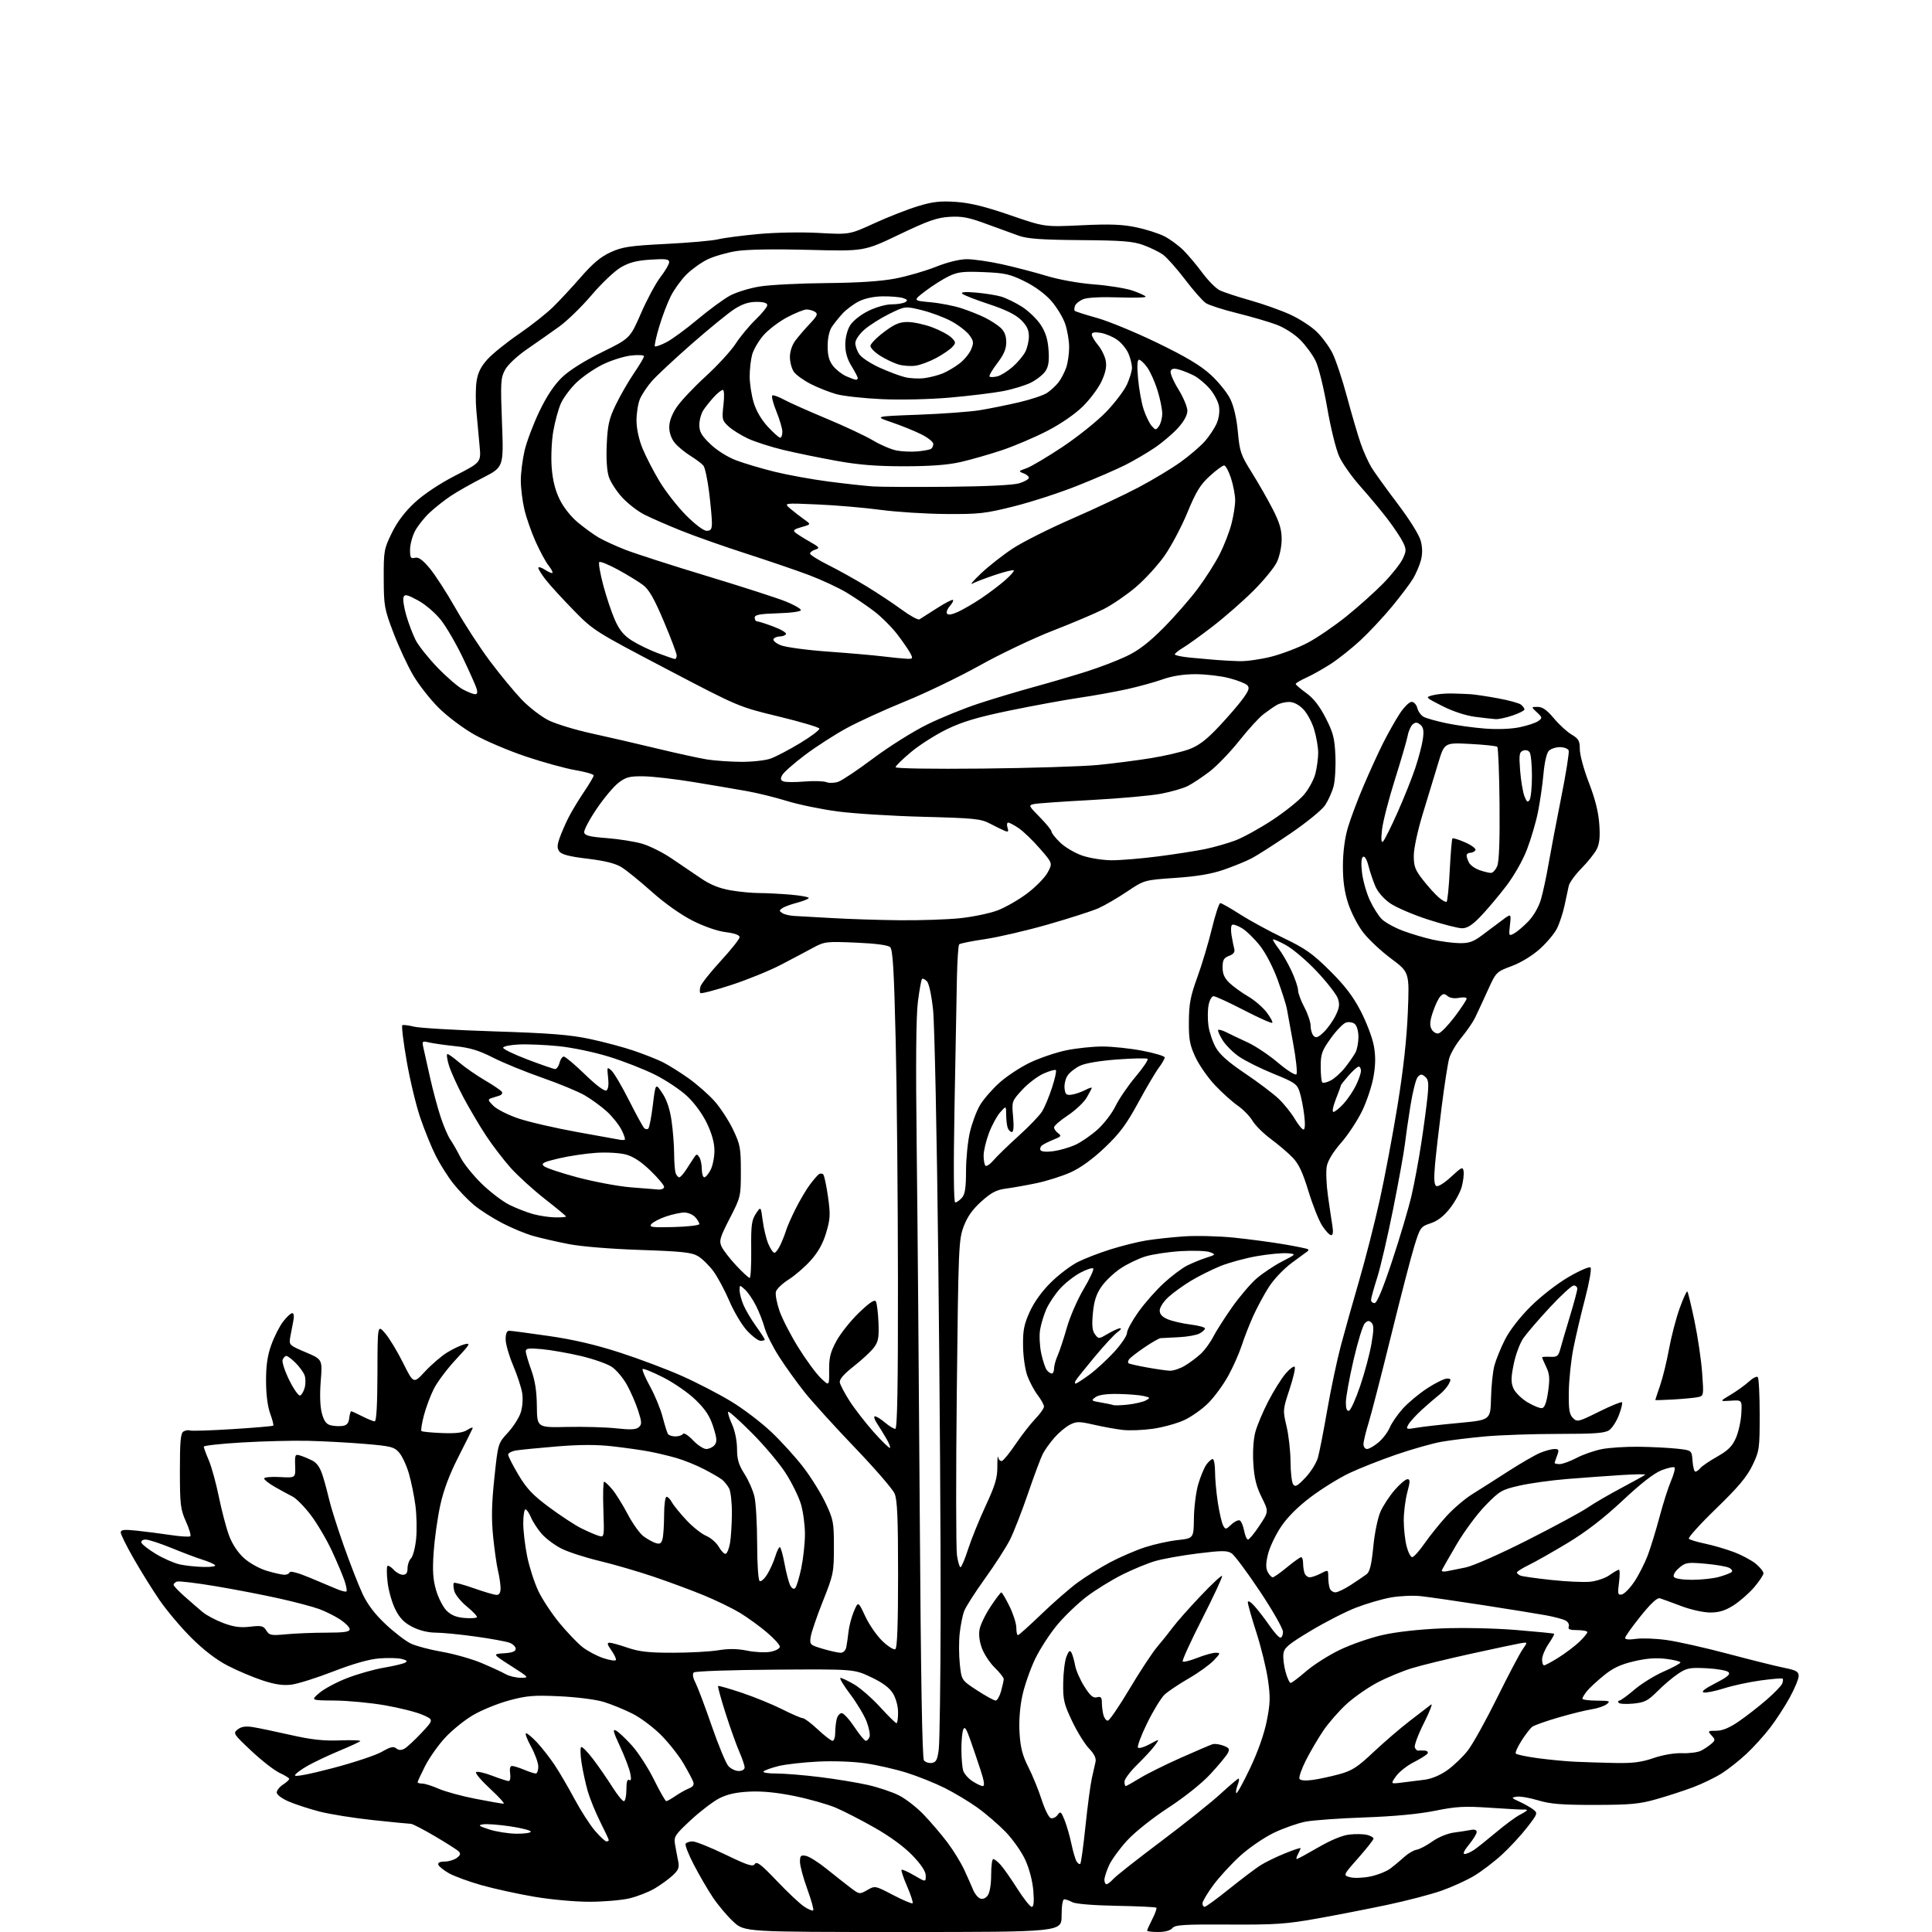 <?xml version="1.0" encoding="UTF-8" standalone="no"?>
<svg 
  version="1.1" 
  xmlns="http://www.w3.org/2000/svg" 
  xmlns:xlink="http://www.w3.org/1999/xlink" 
  xmlns:svg="http://www.w3.org/2000/svg"
  xmlns:rdf="http://www.w3.org/1999/02/22-rdf-syntax-ns#"
  xmlns:cc="http://creativecommons.org/ns#"
  xmlns:dc="http://purl.org/dc/elements/1.1/"
  viewBox="0 0 768 768"
  width="768"
  height="768"
>
<style>svg {background-color: white; }</style>"
<path stroke="none" fill="black" fill-rule="evenodd" d="M358.98,768.00C295.96,768.00 295.96,768.00 291.51,763.90C289.07,761.65 285.38,757.26 283.31,754.15C281.25,751.04 277.85,745.20 275.77,741.17C273.68,737.14 272.23,733.43 272.55,732.92C272.86,732.42 274.10,732.00 275.31,731.99C276.51,731.99 282.37,734.33 288.31,737.20C297.33,741.55 299.28,742.17 300.07,740.96C300.82,739.80 302.61,741.18 308.76,747.65C313.02,752.13 317.90,756.73 319.61,757.87C321.32,759.01 322.97,759.70 323.27,759.40C323.56,759.10 322.50,755.28 320.90,750.90C319.31,746.52 318.00,741.67 318.00,740.11C318.00,737.67 318.33,737.34 320.36,737.73C321.66,737.98 325.32,740.28 328.50,742.84C331.68,745.40 335.93,748.76 337.96,750.30C341.62,753.08 341.68,753.09 344.75,751.33C347.84,749.56 347.86,749.56 355.05,753.32C359.01,755.39 362.48,756.85 362.77,756.57C363.05,756.28 362.08,753.28 360.61,749.89C359.14,746.50 358.14,743.52 358.39,743.28C358.64,743.03 360.90,744.03 363.42,745.51C368.00,748.19 368.00,748.19 368.00,745.64C368.00,743.93 366.27,741.29 362.75,737.60C359.47,734.17 353.83,730.03 347.70,726.55C342.31,723.49 335.29,719.88 332.10,718.54C328.90,717.20 321.61,715.14 315.90,713.97C308.97,712.55 303.00,711.95 298.00,712.19C292.72,712.44 289.17,713.22 286.00,714.82C283.52,716.08 278.41,719.98 274.63,723.48C268.25,729.42 267.81,730.10 268.34,733.18C268.65,735.01 269.20,737.94 269.56,739.70C270.11,742.39 269.75,743.32 267.36,745.55C265.79,747.01 262.54,749.35 260.15,750.76C257.75,752.16 253.25,753.91 250.15,754.64C247.04,755.37 239.93,755.98 234.35,755.98C228.67,755.99 218.98,755.11 212.35,753.98C205.83,752.87 196.41,750.80 191.40,749.39C186.40,747.97 180.58,745.84 178.48,744.66C176.38,743.47 174.47,741.94 174.24,741.25C173.98,740.44 174.86,740.00 176.73,740.00C178.32,740.00 180.49,739.36 181.56,738.57C182.99,737.51 183.21,736.84 182.38,736.00C181.77,735.37 177.49,732.64 172.88,729.93C168.28,727.22 163.99,725.00 163.36,725.00C162.73,725.00 155.98,724.34 148.36,723.53C140.74,722.72 131.12,721.19 127.00,720.12C122.88,719.05 117.36,717.25 114.75,716.12C112.08,714.97 110.00,713.41 110.00,712.56C110.00,711.73 111.12,710.31 112.50,709.41C113.88,708.51 114.99,707.48 114.97,707.13C114.96,706.79 113.25,705.72 111.16,704.76C109.08,703.80 104.03,699.87 99.94,696.03C92.73,689.25 92.56,688.99 94.50,687.47C95.94,686.35 97.63,686.09 100.50,686.54C102.70,686.89 109.45,688.30 115.50,689.67C123.85,691.56 128.60,692.08 135.20,691.83C139.99,691.65 143.59,691.79 143.20,692.15C142.82,692.50 139.12,694.20 135.00,695.92C130.88,697.63 125.28,700.27 122.57,701.77C119.86,703.27 117.46,705.04 117.25,705.69C117.02,706.44 122.61,705.38 132.19,702.87C140.61,700.66 149.44,697.73 151.81,696.35C155.14,694.42 156.43,694.11 157.49,694.99C158.44,695.78 159.45,695.83 160.73,695.15C161.75,694.60 164.80,691.78 167.52,688.88C172.45,683.61 172.45,683.61 167.97,681.66C165.51,680.58 158.78,678.88 153.00,677.88C147.22,676.88 138.22,676.03 133.00,675.99C123.50,675.92 123.50,675.92 126.98,672.94C128.90,671.31 133.87,668.65 138.04,667.05C142.20,665.44 148.73,663.59 152.55,662.94C156.37,662.29 160.17,661.40 160.99,660.96C162.12,660.35 161.80,659.99 159.65,659.45C158.10,659.06 154.05,658.97 150.66,659.25C146.68,659.58 140.25,661.41 132.50,664.42C125.90,666.98 118.42,669.34 115.88,669.67C112.53,670.09 109.36,669.63 104.38,668.00C100.60,666.76 94.36,664.12 90.52,662.13C85.96,659.77 80.94,655.91 76.02,651.01C71.88,646.88 66.19,640.12 63.37,636.00C60.55,631.88 55.94,624.47 53.13,619.54C50.31,614.62 48.00,609.96 48.00,609.19C48.00,608.09 49.27,607.93 54.25,608.45C57.69,608.81 63.77,609.59 67.78,610.19C71.78,610.79 75.33,611.01 75.66,610.67C76.00,610.34 75.20,607.68 73.90,604.78C71.74,599.99 71.52,598.12 71.51,584.71C71.50,573.06 71.80,569.74 72.91,569.06C73.68,568.58 74.85,568.39 75.50,568.64C76.14,568.89 83.77,568.64 92.45,568.10C101.13,567.55 108.41,566.93 108.62,566.71C108.84,566.49 108.29,564.33 107.40,561.91C106.39,559.16 105.77,554.30 105.76,549.00C105.74,542.85 106.31,538.88 107.83,534.65C108.98,531.43 111.09,527.26 112.51,525.40C113.94,523.53 115.58,522.00 116.16,522.00C116.83,522.00 116.98,523.21 116.57,525.25C116.20,527.04 115.66,529.89 115.36,531.60C114.83,534.61 115.01,534.78 121.50,537.54C128.18,540.38 128.18,540.38 127.50,548.99C127.07,554.43 127.23,559.16 127.95,561.80C128.77,564.87 129.70,566.14 131.43,566.57C132.73,566.90 134.85,567.02 136.15,566.83C137.87,566.59 138.59,565.76 138.82,563.75C138.99,562.24 139.35,561.00 139.61,561.00C139.87,561.00 141.84,561.90 144.00,563.00C146.16,564.10 148.39,565.00 148.96,565.00C149.64,565.00 150.01,558.38 150.04,545.75C150.08,526.50 150.08,526.50 153.10,530.00C154.76,531.92 157.97,537.24 160.25,541.81C164.39,550.12 164.39,550.12 168.94,545.20C171.45,542.50 175.38,539.12 177.67,537.68C179.96,536.25 183.11,534.76 184.67,534.38C187.23,533.74 186.89,534.32 181.25,540.38C177.81,544.06 173.87,549.31 172.49,552.02C171.11,554.74 169.32,559.53 168.50,562.66C167.69,565.79 167.25,568.58 167.53,568.86C167.81,569.14 171.50,569.50 175.73,569.66C181.43,569.88 184.05,569.54 185.83,568.38C187.15,567.51 188.07,567.25 187.87,567.79C187.66,568.33 185.12,573.44 182.22,579.14C178.61,586.22 176.32,592.34 174.98,598.50C173.91,603.45 172.74,611.79 172.38,617.03C171.88,624.38 172.10,627.83 173.35,632.12C174.24,635.19 176.12,638.84 177.52,640.25C179.33,642.06 181.40,642.91 184.63,643.17C187.13,643.37 189.35,643.23 189.58,642.88C189.80,642.52 188.01,640.61 185.61,638.64C183.20,636.67 180.93,633.86 180.57,632.41C180.20,630.95 180.14,629.53 180.42,629.24C180.71,628.96 184.29,629.91 188.38,631.36C192.47,632.81 196.53,634.00 197.41,634.00C198.48,634.00 198.99,633.11 198.98,631.25C198.96,629.74 198.51,626.70 197.98,624.50C197.44,622.30 196.57,616.17 196.03,610.87C195.31,603.66 195.43,597.79 196.52,587.50C197.97,573.76 197.97,573.76 201.85,569.55C203.99,567.23 206.30,563.64 206.98,561.56C207.70,559.37 207.95,556.11 207.58,553.77C207.22,551.55 205.60,546.60 203.97,542.76C202.34,538.93 201.00,534.26 201.00,532.40C201.00,530.13 201.47,529.00 202.42,529.00C203.20,529.00 210.29,529.94 218.17,531.08C228.00,532.50 236.89,534.58 246.50,537.70C254.20,540.20 265.30,544.38 271.16,547.00C277.02,549.61 285.76,554.14 290.59,557.06C295.42,559.97 302.65,565.47 306.65,569.28C310.66,573.08 316.40,579.41 319.41,583.35C322.42,587.28 326.37,593.65 328.19,597.50C331.28,604.04 331.50,605.19 331.49,615.00C331.49,625.05 331.30,625.97 327.11,636.50C324.70,642.55 322.52,648.93 322.26,650.68C321.81,653.77 321.96,653.91 327.08,655.43C329.99,656.29 333.17,657.00 334.16,657.00C335.23,657.00 336.15,656.08 336.42,654.75C336.67,653.51 337.07,650.70 337.31,648.50C337.56,646.30 338.52,642.70 339.45,640.50C341.15,636.50 341.15,636.50 343.95,642.50C345.49,645.80 348.56,650.24 350.78,652.36C353.00,654.49 355.31,655.93 355.91,655.56C356.66,655.09 357.00,645.74 357.00,625.91C357.00,603.51 356.69,596.21 355.62,593.72C354.86,591.95 347.77,583.75 339.86,575.50C331.95,567.25 322.96,557.34 319.87,553.47C316.79,549.60 312.21,543.23 309.70,539.30C307.18,535.38 304.60,530.23 303.96,527.85C303.32,525.48 301.77,521.50 300.51,519.02C299.25,516.53 297.27,513.64 296.11,512.60C294.03,510.71 294.00,510.72 294.00,512.88C294.00,514.08 294.68,516.69 295.51,518.67C296.34,520.66 298.59,524.47 300.51,527.14C302.43,529.82 304.00,532.23 304.00,532.50C304.00,532.78 303.26,533.00 302.35,533.00C301.44,533.00 299.02,531.18 296.96,528.96C294.91,526.74 291.76,521.45 289.95,517.21C288.14,512.97 285.27,507.63 283.58,505.33C281.89,503.04 279.15,500.35 277.50,499.36C274.99,497.85 271.20,497.44 254.50,496.87C242.78,496.48 230.98,495.51 226.00,494.53C221.32,493.62 215.03,492.17 212.00,491.32C208.97,490.47 203.41,488.17 199.64,486.20C195.86,484.24 190.84,481.03 188.47,479.07C186.11,477.11 182.39,473.25 180.21,470.50C178.04,467.75 174.89,462.78 173.22,459.45C171.55,456.13 168.80,449.38 167.11,444.45C165.42,439.53 162.96,429.30 161.65,421.73C160.33,414.16 159.56,407.77 159.93,407.54C160.31,407.31 162.39,407.57 164.56,408.11C166.72,408.65 181.10,409.50 196.50,409.99C218.66,410.70 226.59,411.33 234.50,413.01C240.00,414.18 247.88,416.28 252.00,417.69C256.12,419.10 261.30,421.15 263.50,422.25C265.70,423.35 270.26,426.20 273.64,428.59C277.02,430.99 281.69,435.10 284.03,437.72C286.37,440.35 289.68,445.43 291.39,449.00C294.24,454.95 294.50,456.36 294.50,465.62C294.50,475.62 294.45,475.84 290.08,484.34C286.17,491.95 285.79,493.25 286.82,495.51C287.47,496.92 290.08,500.31 292.63,503.04C295.19,505.77 297.60,508.00 298.01,508.00C298.41,508.00 298.69,502.93 298.62,496.72C298.52,487.04 298.78,485.03 300.47,482.47C302.44,479.50 302.44,479.50 303.18,485.17C303.58,488.29 304.58,492.46 305.40,494.42C306.23,496.39 307.32,498.00 307.84,498.00C308.35,498.00 309.45,496.54 310.27,494.75C311.10,492.96 312.11,490.38 312.52,489.00C312.93,487.62 314.62,483.80 316.27,480.50C317.93,477.20 320.45,472.93 321.88,471.00C323.32,469.07 324.94,467.18 325.49,466.79C326.03,466.40 326.82,466.42 327.24,466.84C327.65,467.25 328.51,471.23 329.14,475.69C330.15,482.84 330.06,484.51 328.41,490.05C327.11,494.39 325.21,497.77 322.24,501.08C319.88,503.70 315.92,507.12 313.44,508.67C310.97,510.23 308.71,512.40 308.43,513.50C308.15,514.60 308.79,518.01 309.85,521.08C310.91,524.15 314.26,530.67 317.31,535.58C320.35,540.49 324.37,545.97 326.24,547.77C329.65,551.05 329.65,551.05 329.59,544.77C329.55,539.64 330.08,537.50 332.52,533.02C334.16,530.01 338.19,524.96 341.48,521.80C345.75,517.71 347.67,516.44 348.19,517.37C348.59,518.09 349.05,521.87 349.21,525.77C349.45,531.70 349.15,533.32 347.39,535.68C346.23,537.23 342.63,540.57 339.39,543.11C335.38,546.26 333.61,548.31 333.84,549.55C334.02,550.55 335.77,553.87 337.73,556.93C339.69,559.99 344.00,565.54 347.30,569.26C350.61,572.98 353.52,575.81 353.78,575.55C354.04,575.30 353.35,573.56 352.25,571.71C351.16,569.85 349.48,567.13 348.52,565.66C347.56,564.20 347.24,563.00 347.81,563.00C348.38,563.00 350.18,564.12 351.82,565.50C353.45,566.88 355.29,568.00 355.89,568.00C356.69,568.00 356.99,551.39 356.95,508.75C356.92,476.16 356.52,433.36 356.05,413.64C355.39,385.66 354.91,377.50 353.85,376.51C352.98,375.69 348.11,375.05 340.23,374.71C328.48,374.21 327.77,374.29 323.23,376.74C320.63,378.15 314.85,381.21 310.39,383.53C305.94,385.86 297.05,389.47 290.65,391.56C284.25,393.64 278.75,395.08 278.42,394.75C278.09,394.42 278.11,393.22 278.47,392.09C278.83,390.96 282.47,386.39 286.56,381.93C290.65,377.48 294.00,373.25 294.00,372.53C294.00,371.70 291.99,370.98 288.46,370.54C285.11,370.12 279.89,368.30 275.21,365.93C270.59,363.58 264.13,359.00 259.09,354.48C254.46,350.35 249.07,345.97 247.10,344.75C244.61,343.21 240.51,342.19 233.56,341.35C226.42,340.50 223.25,339.69 222.37,338.49C221.41,337.17 221.43,336.04 222.48,333.06C223.21,331.00 224.81,327.32 226.04,324.90C227.27,322.48 230.02,317.94 232.14,314.80C234.26,311.67 236.00,308.72 236.00,308.25C236.00,307.78 232.74,306.83 228.75,306.15C224.76,305.47 215.87,303.02 208.99,300.71C202.11,298.39 192.90,294.48 188.52,292.00C184.14,289.52 177.79,284.76 174.42,281.41C171.04,278.05 166.45,272.20 164.23,268.41C162.00,264.61 158.47,257.00 156.38,251.50C152.79,242.07 152.58,240.85 152.54,230.00C152.50,219.02 152.65,218.20 155.75,211.86C157.93,207.39 160.93,203.43 164.90,199.75C168.53,196.40 174.75,192.26 181.03,189.03C191.26,183.78 191.26,183.78 190.63,177.14C190.28,173.49 189.71,167.30 189.37,163.39C189.02,159.47 189.05,154.15 189.44,151.56C189.95,148.16 191.15,145.73 193.75,142.86C195.73,140.66 201.33,136.15 206.19,132.82C211.04,129.49 217.15,124.68 219.76,122.13C222.37,119.59 227.40,114.17 230.94,110.11C235.62,104.73 238.84,102.04 242.73,100.27C247.38,98.14 250.28,97.70 264.79,96.96C273.98,96.50 283.30,95.67 285.50,95.12C287.70,94.58 294.89,93.64 301.48,93.03C308.30,92.40 318.68,92.22 325.58,92.60C337.69,93.27 337.69,93.27 347.59,88.74C353.04,86.24 360.82,83.20 364.87,81.97C370.81,80.16 373.75,79.83 380.02,80.26C385.67,80.65 391.53,82.09 401.51,85.52C415.23,90.25 415.23,90.25 429.86,89.55C441.19,89.01 446.12,89.19 451.64,90.35C455.57,91.17 460.62,92.78 462.86,93.93C465.11,95.08 468.52,97.59 470.45,99.51C472.37,101.44 475.77,105.48 477.99,108.49C480.22,111.50 483.27,114.59 484.77,115.35C486.27,116.11 491.77,117.93 497.00,119.40C502.23,120.88 509.43,123.44 513.00,125.10C516.58,126.75 521.23,129.77 523.34,131.81C525.45,133.84 528.27,137.64 529.61,140.26C530.95,142.88 533.58,150.75 535.46,157.76C537.34,164.77 539.80,173.13 540.92,176.35C542.04,179.57 543.97,183.84 545.20,185.85C546.44,187.86 551.12,194.36 555.62,200.31C560.48,206.74 564.20,212.74 564.80,215.11C565.48,217.78 565.48,220.32 564.81,222.80C564.26,224.83 562.87,228.07 561.72,230.00C560.57,231.93 556.80,236.93 553.33,241.13C549.87,245.32 544.21,251.37 540.77,254.56C537.32,257.75 532.01,261.97 528.98,263.93C525.94,265.89 521.55,268.36 519.23,269.40C516.90,270.45 515.03,271.57 515.06,271.90C515.09,272.23 517.01,273.87 519.31,275.54C522.18,277.62 524.60,280.73 527.00,285.44C529.98,291.28 530.55,293.49 530.84,300.44C531.03,304.92 530.70,310.41 530.10,312.64C529.50,314.87 527.98,318.23 526.74,320.10C525.48,321.98 519.32,327.00 512.98,331.32C506.67,335.62 499.71,340.07 497.52,341.21C495.33,342.35 490.38,344.37 486.52,345.71C481.57,347.42 475.87,348.39 467.18,348.98C454.86,349.83 454.86,349.83 447.96,354.46C444.17,357.00 439.06,359.97 436.62,361.05C434.17,362.13 425.22,365.01 416.73,367.45C408.24,369.89 396.93,372.52 391.61,373.31C386.29,374.09 381.64,375.03 381.29,375.38C380.93,375.73 380.52,381.98 380.38,389.26C380.23,396.54 379.80,419.49 379.43,440.25C379.00,464.40 379.10,478.00 379.72,478.00C380.25,478.00 381.43,477.18 382.35,476.17C383.62,474.76 384.00,472.30 384.01,465.42C384.02,460.51 384.72,453.58 385.56,450.01C386.40,446.45 388.18,441.66 389.52,439.38C390.85,437.10 394.32,433.09 397.22,430.46C400.13,427.84 405.65,424.20 409.50,422.37C413.35,420.54 419.79,418.36 423.82,417.52C427.84,416.69 434.33,416.00 438.23,416.00C442.13,416.00 449.30,416.76 454.16,417.69C459.02,418.63 463.00,419.82 463.00,420.35C463.00,420.88 461.95,422.70 460.67,424.41C459.38,426.11 455.69,432.37 452.46,438.32C447.76,446.97 445.09,450.56 439.16,456.19C434.37,460.74 429.57,464.23 425.62,466.01C422.25,467.53 416.12,469.47 412.00,470.33C407.88,471.19 402.38,472.16 399.80,472.50C396.10,472.98 394.04,474.06 390.10,477.60C386.56,480.78 384.52,483.68 383.06,487.58C381.09,492.83 380.97,495.85 380.34,553.29C379.98,586.41 380.01,615.64 380.41,618.25C380.80,620.86 381.44,623.00 381.82,623.00C382.20,623.00 383.57,619.74 384.86,615.75C386.15,611.76 389.30,604.00 391.85,598.50C395.63,590.36 396.48,587.48 396.46,583.00C396.44,579.98 396.59,578.31 396.80,579.31C397.00,580.30 397.68,580.94 398.32,580.73C398.95,580.52 401.43,577.46 403.82,573.92C406.22,570.39 409.71,565.91 411.59,563.96C413.47,562.01 415.00,559.84 415.00,559.14C415.00,558.44 413.88,556.40 412.52,554.61C411.16,552.83 409.30,549.37 408.40,546.93C407.48,544.43 406.73,539.24 406.68,535.00C406.60,528.81 407.07,526.44 409.36,521.40C411.11,517.55 414.23,513.24 417.82,509.71C420.94,506.64 425.77,502.99 428.56,501.61C431.34,500.22 437.19,497.97 441.56,496.61C445.92,495.24 452.20,493.68 455.50,493.13C458.80,492.58 465.55,491.84 470.50,491.49C475.45,491.14 484.45,491.36 490.50,491.98C496.55,492.60 505.55,493.80 510.50,494.64C515.45,495.49 519.69,496.37 519.92,496.59C520.15,496.82 520.15,497.13 519.92,497.29C519.69,497.45 516.88,499.51 513.69,501.87C510.33,504.34 506.39,508.48 504.37,511.64C502.44,514.65 499.62,519.90 498.09,523.31C496.57,526.71 494.52,531.98 493.55,535.00C492.57,538.02 490.18,543.39 488.24,546.92C486.30,550.45 482.73,555.33 480.30,557.75C477.88,560.18 473.54,563.24 470.67,564.55C467.79,565.87 462.22,567.40 458.28,567.96C454.34,568.52 448.95,568.73 446.31,568.42C443.66,568.12 438.51,567.19 434.86,566.35C428.91,565.00 427.91,565.00 425.26,566.37C423.63,567.21 420.89,569.50 419.17,571.46C417.45,573.42 415.37,576.32 414.55,577.89C413.74,579.47 411.07,586.60 408.63,593.73C406.19,600.86 402.96,609.12 401.46,612.10C399.96,615.07 395.50,622.00 391.54,627.50C387.58,633.00 383.84,638.85 383.24,640.50C382.63,642.15 381.85,646.10 381.49,649.28C381.14,652.46 381.16,657.96 381.54,661.49C382.22,667.91 382.22,667.91 388.43,671.96C391.85,674.18 395.15,676.00 395.77,676.00C396.40,676.00 397.37,674.31 397.95,672.25C398.52,670.19 398.99,668.03 398.99,667.45C399.00,666.87 397.43,664.87 395.51,663.01C393.59,661.15 391.29,657.71 390.39,655.36C389.35,652.64 388.99,649.85 389.40,647.68C389.75,645.80 391.72,641.74 393.77,638.65C395.82,635.55 397.74,633.02 398.04,633.01C398.34,633.01 399.80,635.48 401.29,638.52C402.78,641.56 404.00,645.38 404.00,647.02C404.00,648.66 404.29,650.00 404.65,650.00C405.00,650.00 409.17,646.27 413.90,641.71C418.63,637.15 425.11,631.50 428.30,629.14C431.49,626.79 437.34,623.14 441.30,621.04C445.26,618.94 451.50,616.25 455.16,615.06C458.82,613.87 464.67,612.58 468.16,612.20C474.50,611.50 474.50,611.50 474.60,603.50C474.66,599.10 475.43,593.02 476.32,590.00C477.21,586.98 478.65,583.49 479.52,582.25C480.40,581.01 481.54,580.00 482.06,580.00C482.58,580.00 483.00,582.28 483.00,585.06C483.00,587.84 483.50,593.35 484.11,597.31C484.72,601.26 485.66,605.33 486.19,606.34C487.13,608.10 487.28,608.09 489.51,605.99C490.80,604.78 492.32,604.08 492.89,604.43C493.46,604.78 494.22,606.63 494.57,608.54C494.93,610.44 495.62,612.00 496.10,612.00C496.58,612.00 498.64,609.50 500.67,606.44C504.36,600.88 504.36,600.88 501.53,595.19C499.40,590.91 498.58,587.58 498.22,581.75C497.93,577.06 498.25,572.11 499.02,569.25C499.72,566.64 502.04,561.12 504.18,557.00C506.32,552.88 509.40,547.95 511.02,546.06C512.63,544.17 514.27,542.94 514.65,543.32C515.04,543.70 514.12,547.72 512.62,552.26C509.93,560.37 509.91,560.60 511.43,567.00C512.28,570.58 512.98,576.88 513.00,581.00C513.02,585.12 513.48,589.17 514.02,590.00C514.85,591.24 515.68,590.80 518.93,587.38C521.08,585.11 523.32,581.51 523.91,579.38C524.51,577.24 526.17,568.75 527.60,560.50C529.03,552.25 531.46,540.77 532.99,535.00C534.53,529.23 537.81,517.52 540.30,509.00C542.78,500.48 546.44,486.16 548.43,477.18C550.42,468.21 553.61,451.31 555.51,439.63C557.83,425.43 559.19,413.12 559.63,402.45C560.28,386.50 560.28,386.50 552.91,381.00C548.86,377.98 543.84,373.25 541.76,370.50C539.67,367.75 537.03,362.57 535.88,359.00C534.41,354.43 533.80,349.98 533.83,344.00C533.86,338.63 534.58,333.11 535.80,329.00C536.86,325.43 539.64,318.00 541.99,312.50C544.33,307.00 547.82,299.35 549.75,295.50C551.68,291.65 554.66,286.36 556.37,283.75C558.07,281.14 560.21,279.00 561.13,279.00C562.05,279.00 563.06,280.09 563.40,281.47C563.74,282.83 564.89,284.41 565.95,284.97C567.00,285.54 571.07,286.67 574.99,287.50C578.91,288.32 585.80,289.28 590.31,289.62C595.25,290.00 600.73,289.79 604.12,289.08C607.21,288.44 610.53,287.33 611.50,286.62C613.17,285.41 613.13,285.20 610.95,283.16C608.62,281.00 608.62,281.00 611.26,281.00C613.17,281.00 614.95,282.26 617.70,285.55C619.79,288.05 622.96,290.96 624.75,292.01C627.54,293.66 628.00,294.49 628.00,297.88C628.00,300.05 629.63,306.03 631.62,311.16C634.07,317.50 635.40,322.77 635.74,327.57C636.11,332.79 635.83,335.42 634.69,337.64C633.83,339.29 631.10,342.71 628.61,345.23C626.12,347.76 623.87,350.87 623.60,352.16C623.33,353.45 622.58,356.98 621.92,360.00C621.27,363.02 619.91,367.13 618.91,369.11C617.92,371.10 614.85,374.75 612.10,377.22C609.12,379.90 604.59,382.66 600.92,384.03C594.75,386.34 594.73,386.35 591.30,393.92C589.40,398.09 587.17,402.91 586.33,404.63C585.50,406.35 583.06,409.88 580.92,412.47C578.78,415.06 576.58,418.84 576.04,420.85C575.50,422.87 574.16,431.49 573.08,440.01C571.99,448.53 570.80,458.93 570.43,463.11C569.95,468.49 570.09,470.94 570.92,471.45C571.61,471.87 574.03,470.38 576.79,467.84C581.12,463.85 581.52,463.67 581.81,465.67C581.98,466.87 581.65,469.60 581.07,471.75C580.49,473.89 578.40,477.73 576.42,480.27C573.96,483.43 571.51,485.33 568.72,486.26C564.78,487.57 564.53,487.91 562.30,495.06C561.02,499.15 556.84,515.26 553.00,530.85C549.16,546.44 545.11,562.13 544.01,565.70C542.90,569.28 542.00,573.06 542.00,574.11C542.00,575.15 542.64,576.00 543.42,576.00C544.21,576.00 546.25,574.82 547.96,573.38C549.67,571.94 551.69,569.29 552.44,567.49C553.19,565.69 555.54,562.29 557.65,559.94C559.77,557.59 564.16,553.94 567.41,551.83C570.65,549.72 574.16,548.00 575.19,548.00C576.83,548.00 576.91,548.29 575.88,550.23C575.22,551.46 573.52,553.37 572.09,554.47C570.67,555.58 567.56,558.26 565.18,560.43C562.81,562.60 560.40,565.26 559.82,566.33C558.83,568.18 559.02,568.25 563.14,567.55C565.54,567.13 573.12,566.28 580.00,565.64C592.50,564.47 592.50,564.47 592.70,555.78C592.81,551.00 593.42,545.17 594.05,542.82C594.68,540.47 596.57,535.84 598.24,532.53C600.08,528.88 604.09,523.69 608.39,519.41C612.44,515.36 618.92,510.32 623.46,507.67C627.84,505.11 631.80,503.40 632.26,503.86C632.73,504.33 631.76,509.83 630.12,516.10C628.47,522.37 626.37,531.33 625.44,536.00C624.52,540.67 623.70,548.42 623.63,553.20C623.52,560.29 623.83,562.24 625.26,563.67C626.93,565.36 627.40,565.25 635.62,561.17C640.36,558.82 644.47,557.14 644.76,557.43C645.05,557.72 644.51,559.99 643.56,562.48C642.61,564.97 640.87,567.68 639.69,568.50C637.99,569.70 633.92,570.00 619.53,570.00C609.61,570.00 596.55,570.45 590.50,570.99C584.45,571.53 576.58,572.50 573.00,573.13C569.42,573.77 561.38,576.04 555.12,578.19C548.86,580.34 540.42,583.67 536.37,585.59C532.32,587.52 525.43,591.78 521.07,595.07C515.88,598.98 511.76,603.10 509.18,606.97C507.00,610.23 504.69,615.13 504.03,617.86C503.15,621.55 503.13,623.37 503.96,624.92C504.57,626.06 505.46,627.00 505.93,627.00C506.40,627.00 508.96,625.20 511.62,623.00C514.29,620.80 516.81,619.00 517.23,619.00C517.65,619.00 518.00,620.09 518.00,621.42C518.00,622.75 518.27,624.55 518.61,625.42C518.94,626.29 519.86,627.00 520.66,627.00C521.45,627.00 523.43,626.31 525.05,625.47C527.99,623.95 528.00,623.95 528.00,626.89C528.00,628.51 528.27,630.55 528.61,631.42C528.94,632.29 529.95,632.99 530.86,632.98C531.76,632.97 534.52,631.64 537.00,630.02C539.48,628.41 542.28,626.50 543.23,625.79C544.51,624.83 545.20,622.03 545.91,614.80C546.45,609.27 547.70,603.26 548.81,600.80C549.88,598.44 552.42,594.59 554.45,592.25C556.49,589.91 558.76,588.00 559.49,588.00C560.59,588.00 560.58,588.91 559.42,593.25C558.65,596.14 558.02,601.11 558.01,604.31C558.01,607.50 558.50,612.11 559.12,614.56C559.73,617.00 560.75,618.99 561.37,618.99C561.99,618.98 564.19,616.54 566.27,613.55C568.34,610.57 572.28,605.67 575.03,602.66C577.78,599.65 582.38,595.73 585.26,593.95C588.14,592.16 594.55,588.09 599.50,584.89C604.45,581.70 610.17,578.39 612.22,577.54C614.26,576.69 616.84,576.00 617.94,576.00C619.68,576.00 619.82,576.34 618.98,578.57C618.44,579.98 618.00,581.33 618.00,581.57C618.00,581.80 618.91,582.00 620.02,582.00C621.13,582.00 624.17,580.88 626.78,579.52C629.39,578.15 633.94,576.58 636.90,576.02C639.85,575.46 646.37,575.05 651.39,575.11C656.40,575.17 663.20,575.51 666.50,575.86C672.50,576.50 672.50,576.50 672.81,580.75C672.98,583.09 673.48,585.00 673.94,585.00C674.39,585.00 675.30,584.35 675.96,583.55C676.62,582.75 679.64,580.70 682.66,579.00C686.90,576.60 688.59,574.93 690.03,571.67C691.06,569.35 692.03,564.98 692.20,561.97C692.50,556.50 692.50,556.50 688.00,556.80C683.50,557.09 683.50,557.09 688.00,554.40C690.48,552.92 693.73,550.57 695.24,549.18C696.75,547.79 698.32,546.99 698.74,547.41C699.16,547.82 699.50,554.54 699.50,562.33C699.50,575.90 699.38,576.76 696.62,582.50C694.41,587.09 691.00,591.14 682.16,599.71C675.79,605.87 670.93,611.26 671.35,611.68C671.77,612.11 674.68,612.98 677.81,613.63C680.94,614.28 686.09,615.78 689.27,616.98C692.44,618.18 696.37,620.29 698.02,621.67C699.66,623.05 701.00,624.73 701.00,625.41C701.00,626.09 699.33,628.59 697.29,630.98C695.25,633.36 691.56,636.59 689.09,638.16C685.78,640.25 683.36,641.00 679.85,641.00C677.17,641.00 672.12,639.88 668.30,638.43C664.56,637.02 660.78,635.64 659.89,635.36C658.79,635.00 656.38,637.21 652.14,642.48C648.77,646.68 646.00,650.57 646.00,651.12C646.00,651.73 647.66,651.87 650.29,651.48C652.65,651.13 658.16,651.33 662.54,651.94C666.92,652.55 677.92,655.02 687.00,657.44C696.08,659.85 706.09,662.35 709.25,662.98C714.05,663.95 715.00,664.49 715.00,666.24C715.00,667.39 713.39,671.26 711.42,674.85C709.45,678.43 705.91,683.87 703.55,686.93C701.19,689.99 696.98,694.63 694.19,697.23C691.40,699.84 687.00,703.31 684.41,704.95C681.83,706.59 676.74,709.06 673.10,710.43C669.47,711.80 662.90,713.95 658.50,715.19C651.67,717.13 648.09,717.46 634.00,717.48C620.82,717.50 616.27,717.13 611.40,715.66C608.05,714.65 604.22,714.00 602.90,714.21C600.65,714.57 600.72,714.70 604.00,716.19C605.92,717.07 608.38,718.46 609.46,719.28C611.36,720.73 611.29,720.94 607.07,726.41C604.68,729.50 600.16,734.39 597.02,737.27C593.88,740.15 588.88,743.95 585.90,745.73C582.92,747.50 577.11,750.14 572.99,751.59C568.87,753.04 559.20,755.57 551.50,757.20C543.80,758.83 531.20,761.29 523.50,762.66C511.26,764.85 506.85,765.14 488.41,765.04C470.51,764.93 467.12,765.15 466.04,766.46C465.24,767.42 463.10,768.00 460.38,768.00C457.97,768.00 456.00,767.76 456.00,767.46C456.00,767.16 456.93,765.09 458.07,762.86C459.21,760.63 459.93,758.59 459.67,758.34C459.41,758.08 452.28,757.74 443.82,757.59C434.65,757.42 427.58,756.84 426.29,756.16C425.10,755.52 423.65,755.00 423.07,755.00C422.42,755.00 422.00,757.57 422.00,761.50C422.00,768.00 422.00,768.00 358.98,768.00zM410.13,758.00C410.92,758.00 411.12,756.04 410.76,751.61C410.45,747.76 409.18,742.89 407.58,739.36C406.11,736.14 402.56,731.10 399.70,728.16C396.84,725.23 391.80,720.89 388.50,718.53C385.20,716.17 379.35,712.66 375.50,710.73C371.65,708.81 364.89,706.10 360.48,704.71C356.06,703.31 348.69,701.63 344.09,700.95C339.24,700.24 331.27,699.95 325.11,700.26C319.28,700.55 312.25,701.35 309.50,702.03C306.75,702.71 304.07,703.66 303.55,704.14C303.01,704.63 305.16,705.00 308.59,705.00C311.88,705.00 319.73,705.64 326.04,706.43C332.34,707.21 340.88,708.62 345.00,709.55C349.12,710.49 354.67,712.34 357.32,713.68C359.98,715.02 364.40,718.45 367.14,721.30C369.89,724.16 374.10,729.09 376.50,732.25C378.90,735.42 381.95,740.37 383.29,743.25C384.62,746.14 386.23,749.75 386.85,751.28C387.47,752.81 388.73,754.34 389.64,754.69C390.65,755.08 391.81,754.61 392.64,753.47C393.45,752.38 394.00,749.04 394.00,745.31C394.00,741.84 394.37,739.00 394.83,739.00C395.28,739.00 396.58,740.01 397.71,741.25C398.85,742.49 401.85,746.76 404.38,750.75C406.91,754.74 409.50,758.00 410.13,758.00zM478.87,758.00C479.36,758.00 483.74,754.79 488.62,750.88C493.51,746.96 499.08,742.74 501.02,741.51C502.96,740.27 507.34,738.13 510.77,736.75C514.20,735.36 517.00,734.43 517.00,734.68C517.00,734.93 516.53,736.00 515.96,737.07C515.40,738.13 515.18,739.00 515.49,739.00C515.79,739.00 519.62,736.92 524.00,734.38C529.01,731.47 533.60,729.57 536.41,729.26C538.87,728.98 542.03,729.04 543.44,729.40C544.85,729.75 546.00,730.41 546.00,730.87C546.00,731.33 543.27,734.80 539.93,738.58C533.86,745.45 533.86,745.45 536.68,746.23C538.23,746.65 541.84,746.52 544.69,745.94C547.54,745.36 551.14,743.93 552.69,742.77C554.24,741.61 556.74,739.53 558.25,738.14C559.77,736.76 561.95,735.48 563.10,735.30C564.25,735.13 567.07,733.65 569.35,732.03C571.76,730.31 575.38,728.82 578.00,728.47C580.48,728.14 583.51,727.67 584.75,727.42C586.16,727.13 587.00,727.45 587.00,728.25C587.00,728.96 585.62,731.22 583.93,733.27C582.05,735.55 581.38,737.00 582.20,737.00C582.95,737.00 584.67,736.24 586.03,735.31C587.39,734.37 591.34,731.22 594.82,728.30C598.29,725.37 602.46,722.30 604.07,721.46C605.68,720.63 607.00,719.79 607.00,719.59C607.00,719.39 606.44,719.27 605.75,719.33C605.06,719.39 599.07,719.07 592.44,718.62C582.12,717.92 578.94,718.09 570.44,719.81C563.99,721.11 554.19,722.04 542.50,722.45C532.60,722.80 522.02,723.56 519.00,724.13C515.98,724.71 510.35,726.68 506.50,728.51C502.61,730.36 496.64,734.44 493.06,737.67C489.53,740.88 484.69,746.14 482.31,749.36C479.94,752.58 478.00,755.85 478.00,756.61C478.00,757.37 478.39,758.00 478.87,758.00zM439.85,749.00C440.31,749.00 441.55,748.05 442.60,746.88C443.64,745.71 452.15,739.02 461.50,731.99C470.85,724.97 481.49,716.48 485.15,713.11C488.81,709.75 492.06,707.00 492.38,707.00C492.69,707.00 492.50,708.19 491.95,709.64C491.40,711.09 491.18,712.51 491.46,712.79C491.74,713.08 494.20,708.63 496.92,702.90C500.01,696.41 502.50,689.37 503.54,684.18C504.96,677.09 505.03,674.65 504.02,667.68C503.37,663.18 501.30,654.73 499.42,648.90C497.54,643.08 496.01,637.68 496.03,636.90C496.05,636.09 497.20,636.78 498.78,638.56C500.28,640.25 502.95,643.74 504.73,646.31C506.51,648.89 508.42,651.00 508.98,651.00C509.54,651.00 510.00,649.95 510.00,648.67C510.00,647.39 505.88,640.15 500.84,632.59C495.80,625.02 490.74,618.22 489.59,617.47C487.82,616.32 485.74,616.33 476.12,617.52C469.86,618.30 462.24,619.66 459.19,620.55C456.13,621.44 450.23,623.88 446.07,625.97C441.90,628.06 435.68,631.90 432.22,634.49C428.77,637.08 423.50,642.10 420.50,645.63C417.50,649.17 413.44,655.39 411.48,659.47C409.52,663.55 407.22,670.17 406.37,674.19C405.39,678.79 404.99,684.28 405.29,689.00C405.65,694.75 406.47,697.90 408.81,702.50C410.48,705.80 412.84,711.57 414.04,715.32C415.24,719.08 416.87,722.40 417.66,722.70C418.45,723.00 419.68,722.46 420.38,721.49C421.55,719.89 421.82,720.09 423.22,723.61C424.07,725.75 425.28,729.98 425.91,733.00C426.54,736.02 427.47,739.16 427.97,739.97C428.48,740.78 429.14,741.19 429.44,740.89C429.74,740.59 430.67,733.85 431.49,725.92C432.32,717.99 433.45,709.48 434.00,707.00C434.56,704.52 435.23,701.55 435.49,700.38C435.82,698.95 434.98,697.22 432.90,695.05C431.20,693.28 428.18,688.38 426.17,684.17C422.93,677.34 422.54,675.68 422.64,669.00C422.69,664.88 423.28,660.15 423.94,658.50C424.87,656.17 425.32,655.83 425.94,657.00C426.38,657.83 427.03,660.11 427.38,662.07C427.74,664.04 429.39,667.80 431.06,670.43C433.38,674.10 434.54,675.09 436.04,674.70C437.62,674.29 438.00,674.70 438.01,676.84C438.02,678.30 438.30,680.51 438.63,681.75C438.96,682.99 439.74,683.99 440.37,683.99C440.99,683.98 444.88,678.30 449.00,671.37C453.12,664.44 458.09,656.91 460.02,654.63C461.96,652.36 464.77,648.84 466.27,646.82C467.77,644.79 472.66,639.26 477.14,634.54C481.61,629.81 485.50,626.17 485.79,626.45C486.07,626.74 482.53,634.37 477.92,643.42C473.31,652.47 469.81,660.14 470.14,660.47C470.47,660.80 473.07,660.16 475.91,659.04C478.75,657.92 482.04,657.00 483.22,657.00C485.25,657.00 485.21,657.17 482.44,660.09C480.82,661.79 476.35,665.00 472.50,667.22C468.65,669.45 464.36,672.32 462.96,673.61C461.57,674.91 458.45,680.01 456.02,684.95C453.60,689.90 451.96,694.29 452.38,694.71C452.80,695.13 454.91,694.50 457.08,693.31C461.03,691.15 461.03,691.15 459.09,693.83C458.03,695.30 454.87,698.73 452.08,701.46C449.29,704.19 447.00,707.23 447.00,708.21C447.00,709.20 447.22,710.00 447.48,710.00C447.75,710.00 450.23,708.61 453.00,706.91C455.76,705.20 463.08,701.56 469.26,698.81C475.44,696.06 481.19,693.60 482.03,693.35C482.87,693.09 484.80,693.35 486.32,693.93C488.67,694.82 488.92,695.27 488.03,696.95C487.45,698.03 484.40,701.71 481.24,705.13C477.82,708.85 471.03,714.28 464.43,718.59C458.04,722.77 451.10,728.30 448.02,731.66C445.08,734.87 441.86,739.30 440.86,741.50C439.86,743.70 439.03,746.29 439.02,747.25C439.01,748.21 439.38,749.00 439.85,749.00zM241.08,732.00C241.59,732.00 242.00,731.76 242.00,731.48C242.00,731.19 240.46,727.90 238.58,724.17C236.70,720.43 234.47,714.93 233.61,711.94C232.76,708.95 231.66,703.90 231.17,700.72C230.69,697.54 230.63,694.73 231.03,694.48C231.44,694.23 233.56,696.38 235.75,699.26C237.94,702.14 241.36,707.09 243.35,710.25C245.35,713.41 247.43,716.00 247.99,716.00C248.54,716.00 249.00,713.95 249.00,711.44C249.00,708.36 249.36,707.10 250.11,707.57C250.88,708.04 251.01,707.23 250.53,704.88C250.16,703.02 248.33,698.23 246.47,694.24C243.72,688.33 243.43,687.16 244.93,687.96C245.94,688.50 248.79,691.20 251.27,693.95C253.74,696.71 257.67,702.79 259.99,707.48C262.31,712.17 264.50,716.00 264.86,715.99C265.21,715.99 266.85,715.06 268.50,713.93C270.15,712.80 272.56,711.45 273.85,710.93C275.52,710.25 276.02,709.47 275.55,708.24C275.20,707.28 273.46,704.03 271.70,701.01C269.94,698.00 266.00,692.98 262.94,689.87C259.88,686.76 254.71,682.87 251.44,681.22C248.17,679.57 243.03,677.47 240.00,676.54C236.89,675.59 229.29,674.62 222.50,674.30C212.11,673.82 209.40,674.05 202.33,675.96C197.83,677.18 191.36,679.82 187.95,681.84C184.54,683.85 179.53,687.93 176.82,690.89C174.10,693.86 170.56,698.91 168.94,702.12C167.32,705.32 166.00,708.18 166.00,708.47C166.00,708.76 166.84,709.00 167.87,709.00C168.90,709.00 171.84,709.93 174.40,711.06C176.97,712.19 183.56,713.99 189.07,715.06C194.57,716.13 199.57,717.00 200.17,717.00C200.78,717.00 198.40,714.35 194.89,711.11C191.37,707.86 188.83,704.87 189.23,704.46C189.63,704.05 192.48,704.67 195.57,705.85C198.65,707.03 201.64,708.00 202.20,708.00C202.77,708.00 203.03,706.67 202.79,705.00C202.51,703.08 202.78,702.00 203.55,702.00C204.21,702.00 206.37,702.67 208.35,703.50C210.32,704.33 212.40,705.00 212.97,705.00C213.54,705.00 213.99,703.76 213.98,702.25C213.97,700.74 212.66,697.14 211.07,694.25C209.48,691.36 208.61,689.00 209.14,689.00C209.67,689.00 211.66,690.69 213.57,692.75C215.48,694.81 218.56,698.75 220.40,701.50C222.25,704.25 225.81,710.33 228.31,715.00C230.81,719.67 234.50,725.41 236.50,727.75C238.51,730.09 240.57,732.00 241.08,732.00zM205.25,728.93C208.41,728.97 211.00,728.60 211.00,728.10C211.00,727.61 207.29,726.66 202.75,725.99C198.21,725.32 193.38,724.96 192.00,725.20C189.90,725.55 190.29,725.87 194.50,727.24C197.25,728.13 202.09,728.89 205.25,728.93zM390.68,709.99C391.50,710.00 391.24,708.08 389.83,703.75C388.70,700.31 386.85,694.85 385.71,691.61C384.07,686.97 383.47,686.12 382.88,687.61C382.48,688.65 382.15,692.20 382.17,695.50C382.19,698.80 382.49,702.52 382.85,703.77C383.21,705.02 384.85,706.93 386.50,708.01C388.15,709.10 390.03,709.99 390.68,709.99zM557.12,708.62C559.53,708.32 563.59,707.81 566.14,707.49C569.08,707.12 572.45,705.72 575.37,703.65C577.89,701.85 581.54,698.35 583.48,695.86C585.41,693.38 590.65,683.96 595.12,674.92C599.59,665.89 604.16,657.20 605.29,655.61C607.33,652.72 607.33,652.72 604.42,653.22C602.81,653.49 593.97,655.37 584.76,657.39C575.55,659.41 564.98,661.99 561.26,663.13C557.54,664.27 551.40,666.81 547.62,668.79C543.84,670.77 538.29,674.63 535.29,677.37C532.29,680.11 528.14,684.86 526.06,687.92C523.98,690.99 520.85,696.33 519.10,699.79C517.36,703.25 516.22,706.55 516.58,707.14C516.99,707.79 518.99,707.94 521.87,707.54C524.42,707.18 529.18,706.15 532.46,705.25C537.47,703.88 539.63,702.48 545.96,696.51C550.11,692.60 556.65,686.98 560.50,684.02C564.35,681.05 568.12,678.16 568.87,677.59C569.63,677.02 568.36,680.30 566.06,684.88C563.75,689.47 562.11,693.85 562.41,694.62C562.70,695.39 563.29,695.96 563.72,695.89C564.15,695.82 565.31,695.82 566.31,695.88C567.30,695.95 567.83,696.46 567.49,697.02C567.14,697.58 564.68,699.14 562.02,700.49C559.35,701.84 556.18,704.34 554.96,706.05C552.75,709.16 552.75,709.16 557.12,708.62zM293.65,704.00C295.01,704.00 296.00,703.40 296.00,702.58C296.00,701.80 295.05,698.99 293.88,696.33C292.71,693.67 290.26,686.79 288.42,681.04C286.59,675.28 285.25,670.41 285.45,670.22C285.64,670.02 289.88,671.23 294.86,672.90C299.85,674.57 307.08,677.53 310.94,679.47C314.79,681.41 318.48,683.00 319.12,683.00C319.77,683.00 322.46,685.02 325.10,687.50C327.75,689.98 330.38,692.00 330.96,692.00C331.53,692.00 332.01,690.54 332.01,688.75C332.02,686.96 332.30,684.49 332.63,683.25C332.96,682.01 333.85,681.00 334.61,681.00C335.36,681.00 337.62,683.48 339.63,686.50C341.64,689.52 343.68,692.00 344.17,692.00C344.66,692.00 345.33,691.31 345.65,690.46C345.98,689.62 345.46,686.87 344.50,684.35C343.53,681.83 340.57,676.90 337.91,673.39C335.26,669.87 333.54,667.00 334.11,667.00C334.68,667.00 337.14,668.17 339.57,669.59C342.00,671.02 346.64,675.07 349.86,678.59C353.09,682.12 356.02,685.00 356.37,685.00C356.72,685.00 357.00,683.09 357.00,680.75C356.99,678.25 356.16,675.13 354.97,673.19C353.57,670.89 350.88,668.89 346.23,666.69C339.50,663.50 339.50,663.50 308.09,663.71C290.45,663.83 276.28,664.32 275.76,664.84C275.19,665.41 275.45,666.98 276.45,668.89C277.33,670.61 280.25,678.33 282.91,686.05C285.58,693.77 288.57,700.97 289.54,702.04C290.51,703.12 292.37,704.00 293.65,704.00zM370.41,700.80C372.10,700.56 372.63,699.55 373.16,695.50C373.53,692.75 373.87,668.23 373.92,641.00C373.97,613.77 373.55,551.00 372.99,501.50C372.44,452.00 371.50,407.00 370.92,401.50C370.29,395.56 369.29,390.92 368.45,390.06C367.68,389.27 366.81,388.86 366.52,389.15C366.22,389.44 365.49,393.47 364.89,398.09C364.15,403.77 363.99,422.59 364.40,456.00C364.73,483.23 365.28,548.92 365.62,602.00C366.04,666.38 366.59,698.93 367.29,699.80C367.86,700.51 369.26,700.96 370.41,700.80zM641.78,700.81C649.01,700.96 652.44,700.53 657.28,698.87C661.04,697.58 665.57,696.81 668.72,696.92C671.59,697.02 674.97,696.57 676.22,695.92C677.47,695.27 679.29,694.05 680.26,693.21C681.90,691.78 681.91,691.55 680.35,689.84C678.77,688.09 678.86,688.00 682.23,688.00C684.67,688.00 687.45,686.86 691.14,684.33C694.09,682.31 699.05,678.45 702.18,675.74C705.30,673.04 708.12,670.13 708.45,669.27C708.78,668.41 708.86,667.52 708.62,667.29C708.39,667.05 704.44,667.38 699.85,668.01C695.26,668.64 688.69,670.06 685.27,671.16C681.84,672.25 678.24,672.98 677.27,672.77C676.09,672.52 677.65,671.28 681.87,669.12C686.69,666.64 687.97,665.57 687.09,664.69C686.46,664.06 682.56,663.37 678.43,663.16C671.75,662.82 670.52,663.05 667.16,665.28C665.08,666.65 661.37,669.78 658.92,672.24C655.03,676.13 653.78,676.77 649.20,677.21C646.31,677.48 643.70,677.33 643.41,676.86C643.12,676.39 643.27,676.00 643.75,676.00C644.23,676.00 646.91,674.04 649.72,671.65C652.52,669.26 657.78,666.01 661.41,664.43C665.03,662.85 668.00,661.24 668.00,660.85C668.00,660.46 665.44,659.82 662.31,659.43C658.30,658.93 654.52,659.22 649.49,660.40C644.11,661.67 641.15,663.08 637.43,666.12C634.72,668.33 631.72,671.13 630.77,672.32C629.82,673.52 629.03,674.84 629.02,675.25C629.01,675.66 631.59,676.01 634.75,676.03C639.89,676.06 640.30,676.21 638.66,677.46C637.64,678.23 634.94,679.14 632.66,679.48C630.37,679.83 624.45,681.29 619.50,682.73C614.55,684.17 609.86,685.83 609.08,686.43C608.30,687.02 606.40,689.48 604.86,691.90C603.32,694.31 602.27,696.63 602.53,697.04C602.78,697.45 606.70,698.29 611.24,698.90C615.79,699.51 622.42,700.15 626.00,700.31C629.58,700.48 636.68,700.70 641.78,700.81zM513.05,669.00C513.48,669.00 516.24,666.92 519.17,664.38C522.10,661.84 528.10,658.02 532.50,655.89C536.90,653.75 544.55,651.09 549.50,649.96C555.05,648.70 564.07,647.69 573.02,647.32C581.37,646.98 593.90,647.24 602.51,647.93C610.74,648.60 617.61,649.28 617.79,649.45C617.96,649.62 616.95,651.46 615.55,653.52C614.15,655.59 613.00,658.34 613.00,659.64C613.00,660.94 613.36,662.00 613.80,662.00C614.25,662.00 616.83,660.61 619.55,658.90C622.27,657.20 625.96,654.41 627.75,652.71C629.54,651.00 631.00,649.25 631.00,648.80C631.00,648.36 629.21,648.00 627.03,648.00C624.01,648.00 623.19,647.66 623.61,646.58C623.91,645.79 623.33,644.71 622.33,644.18C621.32,643.64 617.80,642.70 614.50,642.10C611.20,641.50 599.95,639.68 589.50,638.06C579.05,636.44 567.95,634.84 564.84,634.50C561.73,634.16 556.33,634.40 552.84,635.03C549.35,635.66 543.12,637.48 539.00,639.08C534.88,640.67 526.77,644.82 521.00,648.29C512.00,653.70 510.45,655.01 510.17,657.47C509.98,659.05 510.38,662.29 511.05,664.67C511.71,667.05 512.61,669.00 513.05,669.00zM207.00,666.94C210.45,666.94 210.40,666.88 203.13,662.22C195.75,657.50 195.75,657.50 200.38,657.20C203.64,656.98 205.00,656.46 205.00,655.42C205.00,654.61 203.90,653.53 202.56,653.02C201.22,652.51 195.13,651.40 189.02,650.55C182.92,649.70 175.79,649.00 173.18,649.00C170.23,649.00 166.74,648.15 163.99,646.75C160.71,645.09 158.93,643.28 157.18,639.82C155.87,637.24 154.47,632.38 154.08,629.02C153.68,625.65 153.67,622.71 154.04,622.47C154.42,622.24 155.54,622.94 156.52,624.02C157.51,625.11 159.14,626.00 160.15,626.00C161.47,626.00 162.00,625.26 162.00,623.43C162.00,622.01 162.62,620.24 163.38,619.48C164.14,618.72 165.05,615.27 165.41,611.80C165.76,608.34 165.65,602.35 165.14,598.50C164.64,594.65 163.46,588.89 162.53,585.71C161.60,582.52 159.86,578.80 158.67,577.43C156.71,575.17 155.39,574.84 145.00,573.97C138.68,573.44 128.55,572.89 122.50,572.75C116.45,572.61 104.64,572.90 96.25,573.40C87.86,573.89 81.00,574.64 81.00,575.07C81.00,575.49 81.90,577.93 83.00,580.49C84.09,583.05 85.91,589.63 87.02,595.10C88.14,600.58 89.96,607.48 91.07,610.45C92.32,613.81 94.56,617.17 96.98,619.37C99.20,621.37 103.14,623.56 106.12,624.44C109.00,625.30 112.14,626.00 113.10,626.00C114.05,626.00 114.99,625.54 115.17,624.98C115.37,624.39 118.70,625.29 123.01,627.10C127.13,628.83 132.02,630.88 133.87,631.66C135.73,632.45 137.46,632.87 137.72,632.61C137.99,632.35 137.66,630.48 136.99,628.47C136.32,626.45 134.08,621.14 132.01,616.65C129.94,612.17 126.17,605.75 123.63,602.38C121.10,599.02 117.78,595.64 116.26,594.88C114.74,594.12 111.59,592.40 109.25,591.07C106.91,589.73 105.00,588.22 105.00,587.72C105.00,587.22 107.81,586.96 111.25,587.15C117.50,587.50 117.50,587.50 117.33,582.71C117.18,578.23 117.31,577.96 119.33,578.59C120.53,578.95 122.70,579.86 124.16,580.61C126.01,581.54 127.29,583.43 128.32,586.73C129.14,589.35 130.32,593.75 130.95,596.50C131.58,599.25 134.15,607.35 136.67,614.50C139.19,621.65 142.56,630.27 144.16,633.67C146.13,637.86 149.08,641.72 153.36,645.72C156.82,648.96 161.31,652.39 163.34,653.36C165.36,654.32 170.95,655.79 175.76,656.63C180.57,657.47 187.65,659.48 191.50,661.11C195.35,662.74 199.62,664.71 201.00,665.50C202.38,666.28 205.07,666.93 207.00,666.94zM244.83,659.87C245.01,659.41 244.19,657.67 243.01,656.01C241.41,653.77 241.22,653.00 242.28,653.00C243.05,653.00 246.30,653.90 249.50,655.00C254.07,656.57 257.91,657.00 267.41,656.99C274.06,656.99 282.20,656.55 285.50,656.01C289.69,655.32 293.16,655.37 297.02,656.17C300.06,656.79 304.23,656.99 306.27,656.61C308.36,656.22 310.00,655.32 310.00,654.58C310.00,653.84 307.64,651.25 304.75,648.82C301.86,646.38 297.11,642.94 294.18,641.16C291.25,639.38 284.95,636.31 280.18,634.33C275.41,632.34 266.32,628.97 260.00,626.82C253.68,624.68 243.89,621.83 238.27,620.49C232.64,619.15 225.85,616.94 223.18,615.59C220.50,614.24 216.99,611.61 215.36,609.76C213.74,607.91 211.81,604.95 211.08,603.20C210.35,601.44 209.36,600.00 208.88,600.00C208.40,600.00 208.00,602.49 208.00,605.54C208.00,608.59 208.71,614.55 209.58,618.79C210.45,623.03 212.45,629.20 214.02,632.50C215.60,635.80 219.37,641.50 222.40,645.18C225.44,648.85 229.51,653.12 231.46,654.67C233.40,656.22 237.13,658.21 239.74,659.10C242.36,659.98 244.65,660.33 244.83,659.87zM113.84,649.64C117.50,649.30 124.66,649.01 129.75,649.01C136.90,649.00 139.00,648.69 139.00,647.63C139.00,646.88 137.31,645.16 135.25,643.80C133.19,642.44 129.47,640.58 127.00,639.66C124.53,638.74 117.33,636.83 111.00,635.42C104.67,634.00 93.24,631.80 85.59,630.52C77.93,629.24 71.07,628.42 70.34,628.70C69.60,628.98 69.00,629.56 69.00,629.98C69.00,630.40 70.97,632.49 73.38,634.62C75.79,636.76 79.02,639.55 80.55,640.83C82.09,642.11 85.80,644.08 88.81,645.20C92.91,646.74 95.54,647.09 99.40,646.64C103.92,646.11 104.70,646.29 105.86,648.15C107.07,650.08 107.78,650.22 113.84,649.64zM644.70,633.82C645.69,633.63 647.93,631.34 649.68,628.73C651.43,626.11 653.83,621.39 655.02,618.24C656.20,615.08 658.30,608.23 659.69,603.00C661.07,597.77 663.12,591.35 664.24,588.72C665.36,586.09 666.00,583.66 665.66,583.33C665.32,582.99 663.02,583.48 660.55,584.43C657.57,585.57 652.36,589.61 645.02,596.49C637.50,603.53 630.54,608.90 623.23,613.31C617.33,616.87 610.36,620.83 607.75,622.09C605.14,623.36 603.00,624.71 603.00,625.09C603.00,625.47 603.66,626.04 604.46,626.35C605.26,626.65 610.75,627.43 616.65,628.06C622.55,628.70 629.49,629.02 632.06,628.77C634.64,628.52 638.11,627.35 639.78,626.16C641.44,624.97 643.13,624.00 643.53,624.00C643.93,624.00 643.95,626.29 643.58,629.08C642.98,633.63 643.10,634.13 644.70,633.82zM316.11,631.29C316.61,630.79 317.69,627.25 318.50,623.44C319.30,619.62 319.97,613.54 319.98,609.93C319.99,606.32 319.27,600.92 318.39,597.93C317.50,594.95 314.74,589.35 312.26,585.50C309.77,581.65 303.74,574.49 298.85,569.60C293.97,564.70 289.74,560.92 289.47,561.20C289.19,561.48 289.86,563.68 290.96,566.10C292.15,568.73 292.96,572.68 292.98,575.91C293.00,580.17 293.63,582.30 295.94,585.91C297.56,588.44 299.35,592.52 299.92,595.00C300.49,597.48 300.96,605.89 300.98,613.69C300.99,621.90 301.42,628.14 301.98,628.49C302.53,628.83 303.88,627.61 305.00,625.80C306.12,623.98 307.55,620.81 308.17,618.75C308.80,616.69 309.62,615.00 309.99,615.00C310.35,615.00 311.21,618.00 311.88,621.67C312.56,625.34 313.58,629.21 314.15,630.28C314.78,631.46 315.55,631.85 316.11,631.29zM672.69,628.00C676.31,628.00 681.12,627.47 683.38,626.83C685.65,626.19 687.89,625.33 688.36,624.92C688.83,624.52 688.38,623.75 687.36,623.23C686.34,622.70 682.05,621.97 677.84,621.60C670.73,620.98 669.99,621.10 667.43,623.30C665.84,624.67 664.98,626.16 665.40,626.84C665.83,627.53 668.77,628.00 672.69,628.00zM575.15,624.59C576.44,624.32 579.79,623.64 582.60,623.09C585.47,622.52 596.17,617.80 607.10,612.27C617.77,606.87 628.52,601.07 631.00,599.37C633.48,597.67 639.55,594.12 644.50,591.50C649.45,588.87 653.73,586.50 654.00,586.22C654.27,585.95 650.00,586.01 644.50,586.36C639.00,586.71 629.33,587.41 623.00,587.92C616.67,588.43 608.12,589.62 604.00,590.56C596.98,592.16 596.12,592.66 590.50,598.43C587.20,601.81 582.02,608.80 579.00,613.96C575.98,619.11 573.34,623.73 573.15,624.21C572.96,624.69 573.86,624.86 575.15,624.59zM80.95,622.89C84.13,622.96 86.00,622.63 85.45,622.12C84.93,621.64 82.70,620.68 80.50,620.00C78.30,619.32 72.78,617.24 68.24,615.38C63.69,613.52 59.04,612.00 57.90,612.00C56.70,612.00 56.00,612.52 56.23,613.25C56.46,613.94 59.04,615.95 61.98,617.72C64.92,619.50 69.16,621.36 71.41,621.87C73.66,622.37 77.95,622.83 80.95,622.89zM288.50,617.66C289.04,617.48 289.81,615.57 290.19,613.42C290.57,611.26 290.91,605.98 290.94,601.68C290.97,597.39 290.48,592.89 289.84,591.68C289.20,590.48 287.96,588.93 287.09,588.22C286.21,587.52 283.00,585.65 279.95,584.06C276.89,582.47 271.94,580.46 268.95,579.60C265.95,578.73 261.04,577.56 258.04,577.00C255.04,576.43 248.51,575.51 243.54,574.94C237.25,574.22 230.54,574.23 221.50,574.97C214.35,575.56 207.04,576.28 205.25,576.56C203.46,576.85 202.00,577.61 202.00,578.24C202.00,578.87 203.84,582.48 206.08,586.26C209.34,591.74 211.81,594.35 218.29,599.15C222.75,602.46 228.45,606.20 230.95,607.46C233.45,608.71 236.56,610.07 237.86,610.47C240.23,611.21 240.23,611.21 239.85,600.10C239.64,594.00 239.77,589.00 240.15,589.00C240.52,589.00 241.97,590.36 243.37,592.03C244.78,593.70 247.53,598.13 249.50,601.87C251.47,605.62 254.31,609.59 255.81,610.70C257.31,611.81 259.49,613.02 260.65,613.39C262.29,613.91 262.89,613.55 263.36,611.78C263.70,610.53 263.98,606.24 263.99,602.25C263.99,598.26 264.43,595.00 264.96,595.00C265.50,595.00 266.46,595.98 267.10,597.19C267.74,598.39 270.33,601.57 272.84,604.26C275.35,606.95 278.90,609.77 280.73,610.53C282.55,611.29 284.82,613.28 285.77,614.95C286.72,616.62 287.95,617.84 288.50,617.66zM280.75,576.00C281.85,576.00 283.33,575.30 284.04,574.45C285.10,573.17 285.02,571.89 283.55,567.25C282.21,563.01 280.49,560.35 276.59,556.54C273.71,553.73 267.97,549.74 263.70,547.57C259.47,545.42 255.76,543.91 255.46,544.21C255.15,544.51 256.48,547.63 258.40,551.13C260.33,554.63 262.58,560.09 263.40,563.26C264.22,566.43 265.17,569.47 265.51,570.01C265.84,570.56 267.19,571.00 268.50,571.00C269.81,571.00 271.16,570.55 271.50,569.99C271.85,569.44 273.60,570.55 275.43,572.49C277.25,574.42 279.64,576.00 280.75,576.00zM253.94,567.33C255.19,566.22 255.16,565.35 253.68,560.77C252.75,557.87 250.75,553.26 249.24,550.53C247.73,547.80 245.02,544.57 243.21,543.36C241.40,542.14 235.87,540.20 230.91,539.03C225.95,537.87 218.99,536.64 215.44,536.31C210.24,535.83 209.00,535.99 209.00,537.14C209.00,537.93 209.97,541.25 211.16,544.53C212.69,548.76 213.35,552.97 213.41,559.00C213.50,567.50 213.50,567.50 225.50,567.23C232.10,567.09 240.88,567.34 245.00,567.79C250.65,568.41 252.86,568.30 253.94,567.33zM536.25,560.78C536.94,560.56 538.95,556.09 540.73,550.83C542.51,545.57 544.51,538.06 545.18,534.14C546.14,528.56 546.14,526.74 545.20,525.80C544.25,524.85 543.67,524.90 542.53,526.04C541.73,526.84 539.71,533.42 538.04,540.66C536.37,547.90 535.00,555.47 535.00,557.49C535.00,559.97 535.41,561.04 536.25,560.78zM613.00,559.75C614.03,559.56 614.78,557.49 615.40,553.17C616.13,548.02 615.99,546.21 614.65,543.39C613.74,541.49 613.00,539.77 613.00,539.57C613.00,539.37 614.44,539.27 616.19,539.35C619.03,539.48 619.48,539.12 620.32,536.00C620.84,534.08 622.55,528.24 624.13,523.04C625.71,517.84 627.00,513.00 627.00,512.29C627.00,511.58 626.36,511.00 625.58,511.00C624.80,511.00 620.51,514.94 616.05,519.75C611.58,524.56 606.84,530.08 605.52,532.00C604.19,533.92 602.48,538.52 601.73,542.22C600.63,547.60 600.60,549.52 601.58,551.85C602.26,553.46 604.76,555.95 607.15,557.39C609.54,558.83 612.17,559.89 613.00,559.75zM448.50,558.34C451.25,558.02 454.40,557.28 455.50,556.68C457.37,555.65 457.30,555.54 454.50,554.91C452.85,554.54 448.32,554.18 444.44,554.12C439.78,554.04 436.73,554.48 435.45,555.41C433.65,556.73 433.79,556.86 437.51,557.49C439.71,557.86 441.95,558.33 442.50,558.53C443.05,558.74 445.75,558.65 448.50,558.34zM665.25,556.31C661.26,556.54 658.00,556.64 658.00,556.52C658.00,556.41 658.87,553.79 659.93,550.70C660.99,547.61 662.58,541.13 663.45,536.29C664.33,531.46 666.21,524.22 667.64,520.20C669.07,516.19 670.47,513.13 670.75,513.41C671.03,513.69 672.31,519.00 673.61,525.21C674.90,531.42 676.26,540.64 676.63,545.69C677.29,554.82 677.28,554.89 674.90,555.39C673.58,555.66 669.24,556.08 665.25,556.31zM119.28,554.74C119.89,554.54 120.73,553.12 121.13,551.59C121.54,550.06 121.51,547.84 121.06,546.65C120.60,545.47 119.00,543.26 117.48,541.75C115.97,540.24 114.32,539.00 113.83,539.00C113.34,539.00 112.67,539.69 112.35,540.53C112.02,541.38 113.20,545.00 114.97,548.59C116.73,552.17 118.68,554.94 119.28,554.74zM427.56,550.00C427.93,550.00 430.40,548.41 433.05,546.47C435.70,544.52 440.14,540.43 442.93,537.38C445.72,534.33 448.00,530.94 448.00,529.85C448.00,528.75 450.05,524.99 452.55,521.49C455.05,517.98 459.61,512.82 462.68,510.01C465.75,507.20 469.89,504.09 471.88,503.09C473.87,502.09 477.28,500.69 479.46,499.99C483.33,498.74 483.37,498.68 480.96,497.75C479.61,497.23 474.45,497.05 469.50,497.34C464.55,497.64 458.18,498.59 455.35,499.45C452.52,500.31 448.03,502.48 445.38,504.26C442.73,506.04 439.32,509.30 437.81,511.50C435.78,514.44 434.89,517.22 434.44,522.00C433.98,526.88 434.19,528.98 435.28,530.43C436.71,532.32 436.79,532.32 440.42,530.18C442.45,528.98 444.64,528.00 445.28,528.00C445.92,528.00 445.45,528.70 444.23,529.55C443.01,530.41 438.94,534.79 435.19,539.30C431.45,543.81 428.04,548.06 427.63,548.75C427.22,549.44 427.19,550.00 427.56,550.00zM418.12,546.00C418.61,546.00 419.00,545.12 419.00,544.03C419.00,542.95 419.65,540.59 420.45,538.78C421.25,536.98 422.89,531.99 424.11,527.70C425.33,523.41 428.33,516.52 430.78,512.40C433.23,508.28 434.94,504.60 434.57,504.23C434.20,503.86 431.88,504.63 429.43,505.93C426.97,507.23 423.35,510.09 421.37,512.28C419.39,514.46 416.95,518.13 415.93,520.42C414.92,522.71 413.80,526.42 413.44,528.67C413.08,530.92 413.29,535.15 413.92,538.06C414.55,540.98 415.55,543.96 416.15,544.68C416.75,545.41 417.64,546.00 418.12,546.00zM465.00,544.88C466.38,544.94 469.07,544.05 471.00,542.89C472.93,541.74 475.78,539.60 477.34,538.15C478.90,536.69 481.10,533.70 482.22,531.50C483.34,529.30 486.69,524.04 489.65,519.81C492.62,515.59 497.01,510.41 499.40,508.31C501.80,506.22 506.37,503.15 509.56,501.50C515.37,498.50 515.37,498.50 511.72,498.19C509.71,498.02 504.31,498.53 499.73,499.32C495.15,500.11 488.60,501.89 485.17,503.27C481.75,504.66 476.45,507.30 473.40,509.15C470.35,510.99 466.31,513.91 464.43,515.63C462.54,517.36 461.00,519.74 461.00,520.94C461.00,522.44 462.00,523.52 464.25,524.45C466.04,525.20 470.09,526.13 473.25,526.52C476.41,526.91 479.00,527.61 479.00,528.08C479.00,528.55 478.02,529.45 476.82,530.09C475.63,530.74 471.91,531.40 468.57,531.56C465.23,531.73 461.99,531.90 461.36,531.93C460.74,531.97 457.81,533.65 454.86,535.66C451.91,537.68 449.19,539.80 448.80,540.38C448.42,540.97 448.31,541.64 448.55,541.89C448.80,542.13 452.04,542.88 455.75,543.55C459.46,544.23 463.62,544.82 465.00,544.88zM546.42,518.00C547.36,518.00 549.68,512.42 553.39,501.25C556.45,492.04 559.89,480.45 561.05,475.50C562.20,470.55 563.97,461.10 564.97,454.50C565.98,447.90 567.09,439.54 567.46,435.92C568.00,430.54 567.83,429.10 566.51,428.01C565.16,426.89 564.69,426.90 563.59,428.09C562.87,428.86 561.56,434.00 560.68,439.50C559.79,445.00 558.79,451.98 558.44,455.00C558.09,458.02 556.02,469.47 553.83,480.44C551.64,491.41 548.77,503.79 547.44,507.94C546.11,512.10 545.02,516.06 545.01,516.75C545.01,517.44 545.64,518.00 546.42,518.00zM529.15,491.00C528.53,491.00 526.93,489.31 525.60,487.25C524.26,485.19 521.79,478.98 520.11,473.46C517.81,465.93 516.23,462.59 513.77,460.07C511.97,458.22 508.10,454.93 505.16,452.75C502.22,450.58 498.94,447.32 497.88,445.51C496.81,443.71 494.17,441.01 492.02,439.51C489.86,438.02 485.80,434.37 482.99,431.40C480.19,428.43 476.69,423.42 475.21,420.25C472.94,415.38 472.54,413.20 472.60,406.00C472.65,398.99 473.24,395.92 475.95,388.50C477.75,383.55 480.35,374.89 481.72,369.25C483.08,363.61 484.60,359.00 485.09,359.00C485.58,359.00 489.12,361.01 492.95,363.47C496.78,365.92 504.55,370.15 510.21,372.87C518.89,377.03 521.77,379.06 528.60,385.84C534.55,391.73 537.82,396.00 540.88,401.88C543.17,406.29 545.52,412.46 546.10,415.60C546.86,419.69 546.83,423.14 546.01,427.89C545.39,431.53 543.37,437.65 541.52,441.50C539.67,445.35 535.90,451.09 533.13,454.26C529.95,457.89 527.84,461.35 527.41,463.63C527.04,465.62 527.25,470.90 527.88,475.37C528.51,479.84 529.30,485.19 529.64,487.25C530.05,489.71 529.88,491.00 529.15,491.00zM267.86,487.77C273.43,487.62 277.99,487.09 277.99,486.58C278.00,486.07 277.26,484.83 276.35,483.83C275.43,482.82 273.49,482.00 272.02,482.00C270.56,482.00 267.28,482.71 264.74,483.57C262.20,484.44 259.59,485.79 258.93,486.59C257.90,487.83 259.13,487.99 267.86,487.77zM220.75,483.93C223.09,483.97 225.00,483.81 225.00,483.58C225.00,483.35 221.22,480.22 216.60,476.61C211.99,473.00 205.88,467.45 203.04,464.28C200.20,461.10 195.79,455.35 193.25,451.50C190.70,447.65 186.63,440.76 184.19,436.18C181.76,431.60 179.16,425.87 178.43,423.43C177.70,420.99 177.44,419.00 177.87,419.00C178.29,419.00 180.44,420.54 182.65,422.43C184.85,424.32 189.41,427.48 192.78,429.45C196.15,431.43 199.18,433.49 199.52,434.03C199.85,434.57 199.42,435.24 198.56,435.51C197.70,435.78 196.24,436.24 195.31,436.54C193.84,437.01 193.94,437.40 196.12,439.57C197.49,440.95 201.96,443.21 206.06,444.60C210.15,445.99 220.83,448.45 229.78,450.07C238.74,451.69 246.39,453.07 246.78,453.13C247.18,453.19 247.85,453.18 248.27,453.12C248.69,453.05 248.16,451.28 247.09,449.18C246.02,447.08 243.37,443.76 241.20,441.80C239.03,439.84 235.12,436.98 232.52,435.46C229.92,433.94 222.28,430.77 215.54,428.42C208.81,426.07 199.99,422.47 195.96,420.41C190.41,417.58 186.78,416.48 181.06,415.88C176.90,415.44 172.19,414.77 170.60,414.40C167.81,413.74 167.72,413.83 168.33,416.60C168.68,418.20 169.88,423.55 170.99,428.50C172.10,433.45 173.97,440.43 175.15,444.00C176.32,447.57 178.06,451.62 179.01,453.00C179.96,454.38 181.76,457.52 183.01,460.00C184.26,462.48 188.05,467.20 191.43,470.50C194.80,473.80 199.80,477.61 202.53,478.96C205.26,480.31 209.53,481.97 212.00,482.64C214.47,483.31 218.41,483.90 220.75,483.93zM261.75,472.86C262.99,472.94 264.00,472.46 264.00,471.81C264.00,471.15 261.56,468.25 258.58,465.37C254.92,461.82 251.76,459.74 248.83,458.95C246.38,458.29 241.25,457.99 237.00,458.26C232.88,458.53 226.19,459.53 222.14,460.48C216.04,461.91 215.01,462.43 216.14,463.51C216.89,464.23 222.90,466.25 229.50,468.01C236.10,469.76 245.55,471.54 250.50,471.96C255.45,472.37 260.51,472.78 261.75,472.86zM270.03,468.00C270.47,468.00 271.77,466.54 272.90,464.75C274.04,462.96 275.42,460.82 275.98,460.00C276.89,458.67 277.11,458.67 277.98,460.00C278.53,460.82 278.98,462.96 278.98,464.75C278.99,466.54 279.44,468.00 279.97,468.00C280.51,468.00 281.64,466.67 282.47,465.05C283.31,463.43 284.00,460.00 284.00,457.44C284.00,454.34 283.01,450.70 281.03,446.55C279.25,442.83 276.07,438.47 273.14,435.73C270.45,433.21 264.70,429.37 260.37,427.21C256.04,425.04 247.80,421.82 242.05,420.05C236.19,418.23 227.39,416.40 222.00,415.86C216.72,415.33 209.60,415.03 206.19,415.20C202.77,415.36 199.99,415.95 200.00,416.50C200.01,417.05 204.40,419.17 209.76,421.20C215.12,423.24 220.01,424.93 220.64,424.95C221.27,424.98 222.07,423.88 222.41,422.50C222.76,421.12 223.53,420.00 224.13,420.00C224.72,420.00 228.51,423.20 232.54,427.10C237.03,431.46 240.32,433.92 241.05,433.47C241.80,433.00 242.05,431.14 241.73,428.32C241.26,424.09 241.31,423.97 243.06,425.56C244.07,426.47 247.20,431.78 250.02,437.36C252.84,442.94 255.56,447.92 256.06,448.43C256.56,448.95 257.31,449.03 257.72,448.61C258.14,448.20 258.95,443.95 259.53,439.18C260.59,430.50 260.59,430.50 263.26,434.50C265.05,437.17 266.28,440.84 266.95,445.50C267.51,449.35 267.97,455.28 267.98,458.67C267.99,462.06 268.27,465.55 268.61,466.42C268.94,467.29 269.58,468.00 270.03,468.00zM394.98,461.18C396.36,459.56 400.88,455.19 405.00,451.46C409.12,447.74 413.30,443.38 414.28,441.77C415.26,440.16 417.02,435.95 418.18,432.40C419.34,428.86 420.04,425.71 419.73,425.40C419.42,425.09 417.22,425.70 414.83,426.76C412.45,427.82 408.63,430.73 406.33,433.23C402.20,437.74 402.17,437.81 402.72,443.89C403.08,447.78 402.90,450.00 402.25,450.00C401.68,450.00 400.94,449.29 400.61,448.42C400.27,447.55 399.99,445.19 399.97,443.17C399.94,439.50 399.94,439.50 397.56,442.20C396.25,443.69 394.24,447.42 393.09,450.49C391.94,453.56 391.00,457.56 391.00,459.37C391.00,461.18 391.33,462.99 391.73,463.39C392.13,463.79 393.59,462.80 394.98,461.18zM418.72,457.62C421.17,457.29 425.05,456.17 427.34,455.15C429.63,454.12 433.61,451.40 436.19,449.10C438.78,446.81 442.03,442.58 443.42,439.71C444.81,436.85 448.41,431.57 451.42,428.00C454.43,424.43 456.58,421.23 456.19,420.91C455.81,420.58 450.40,420.69 444.17,421.15C437.30,421.65 431.46,422.63 429.35,423.64C427.42,424.55 425.18,426.33 424.35,427.58C423.53,428.84 423.00,431.14 423.18,432.69C423.45,435.05 423.90,435.44 426.00,435.15C427.38,434.95 429.74,434.15 431.25,433.37C432.76,432.59 434.00,432.16 434.00,432.42C434.00,432.67 433.09,434.43 431.97,436.32C430.86,438.21 427.49,441.39 424.47,443.39C421.46,445.38 419.00,447.53 419.00,448.15C419.00,448.77 419.73,449.81 420.62,450.47C422.04,451.50 421.82,451.83 418.87,452.99C417.02,453.73 414.94,454.76 414.26,455.28C413.58,455.80 413.30,456.68 413.64,457.23C414.00,457.82 416.13,457.98 418.72,457.62zM518.17,449.00C518.77,449.00 518.88,446.80 518.44,443.25C518.06,440.09 517.24,435.95 516.62,434.05C515.60,430.90 514.67,430.26 506.22,426.83C501.12,424.76 494.98,421.70 492.57,420.04C490.15,418.39 487.19,415.42 485.98,413.46C484.76,411.50 483.99,409.68 484.25,409.42C484.51,409.15 486.03,409.60 487.61,410.40C489.20,411.21 492.98,413.01 496.00,414.39C499.02,415.78 504.42,419.39 507.99,422.41C511.56,425.44 514.87,427.53 515.33,427.07C515.80,426.60 515.23,421.11 514.07,414.86C512.91,408.61 511.78,402.38 511.55,401.00C511.33,399.62 509.71,394.54 507.96,389.69C506.07,384.47 503.16,378.85 500.82,375.89C498.64,373.14 495.47,370.04 493.75,369.00C492.04,367.96 490.26,367.34 489.79,367.63C489.32,367.92 489.22,369.81 489.56,371.83C489.90,373.85 490.39,376.29 490.65,377.25C490.98,378.45 490.33,379.30 488.57,379.97C486.47,380.77 486.00,381.61 486.00,384.55C486.00,387.22 486.74,388.85 488.84,390.83C490.41,392.30 493.71,394.68 496.19,396.12C498.67,397.56 501.95,400.38 503.49,402.39C505.02,404.41 506.04,406.29 505.75,406.58C505.46,406.88 500.39,404.61 494.48,401.56C488.57,398.50 483.14,396.00 482.41,396.00C481.69,396.00 480.79,397.61 480.42,399.58C480.05,401.54 480.03,405.20 480.37,407.71C480.72,410.22 482.01,414.09 483.25,416.31C484.86,419.20 488.20,422.17 495.00,426.75C500.23,430.27 506.22,434.81 508.33,436.83C510.44,438.85 513.30,442.41 514.68,444.75C516.06,447.09 517.63,449.00 518.17,449.00zM530.07,442.00C530.64,442.00 532.45,440.54 534.09,438.75C535.72,436.96 537.94,433.67 539.03,431.43C540.11,429.20 541.00,426.61 541.00,425.68C541.00,424.76 540.60,424.00 540.10,424.00C539.61,424.00 537.81,425.59 536.10,427.53C534.40,429.48 533.00,431.26 533.00,431.50C533.00,431.73 532.11,434.19 531.01,436.96C529.88,439.85 529.47,442.00 530.07,442.00zM529.02,429.49C530.54,428.70 533.12,426.36 534.75,424.28C536.38,422.20 538.23,419.52 538.86,418.32C539.48,417.11 540.00,414.36 540.00,412.19C540.00,409.96 539.37,407.72 538.55,407.04C537.75,406.38 536.18,406.13 535.06,406.48C533.94,406.84 531.21,409.65 529.01,412.73C525.46,417.68 525.00,418.98 525.00,424.00C525.00,427.11 525.28,429.95 525.63,430.29C525.97,430.64 527.50,430.28 529.02,429.49zM526.17,410.33C527.70,408.87 529.83,405.90 530.89,403.75C532.45,400.61 532.63,399.24 531.81,396.88C531.24,395.26 527.50,390.44 523.48,386.18C519.47,381.91 513.89,377.17 511.09,375.65C508.29,374.12 506.00,373.16 506.00,373.50C506.00,373.85 507.10,375.57 508.43,377.32C509.77,379.08 512.02,382.99 513.42,386.01C514.83,389.03 515.98,392.45 515.99,393.60C516.00,394.76 517.12,397.82 518.50,400.40C519.88,402.99 521.00,406.34 521.00,407.85C521.00,409.36 521.54,411.14 522.20,411.80C523.13,412.73 524.02,412.40 526.17,410.33zM571.81,410.80C572.74,410.62 575.63,407.64 578.25,404.18C580.86,400.72 583.00,397.47 583.00,396.97C583.00,396.46 581.65,396.32 580.00,396.65C578.19,397.01 576.39,396.74 575.45,395.96C574.18,394.90 573.66,394.93 572.54,396.09C571.80,396.86 570.47,399.66 569.59,402.30C568.39,405.90 568.26,407.61 569.06,409.11C569.65,410.22 570.89,410.98 571.81,410.80zM580.17,374.92C583.96,374.98 585.67,374.39 589.18,371.75C591.56,369.96 595.14,367.28 597.13,365.80C600.74,363.09 600.74,363.09 600.23,367.66C599.73,372.06 599.79,372.18 601.83,371.09C602.99,370.47 605.53,368.32 607.48,366.32C609.58,364.15 611.63,360.63 612.51,357.65C613.33,354.89 614.70,348.55 615.55,343.56C616.41,338.58 618.68,326.66 620.59,317.07C622.51,307.49 623.85,299.05 623.57,298.32C623.29,297.60 621.73,297.00 620.10,297.00C618.47,297.00 616.49,297.65 615.69,298.45C614.83,299.31 613.96,303.06 613.55,307.70C613.16,311.99 612.18,318.80 611.36,322.84C610.55,326.88 608.57,333.57 606.98,337.72C605.28,342.14 601.81,348.22 598.61,352.38C595.61,356.30 591.10,361.64 588.59,364.25C585.26,367.73 583.27,369.00 581.20,369.00C579.64,369.00 573.55,367.44 567.65,365.53C561.76,363.62 555.01,360.73 552.66,359.11C550.09,357.34 547.72,354.63 546.73,352.33C545.82,350.22 544.59,346.57 543.99,344.22C543.33,341.61 542.49,340.20 541.83,340.60C541.14,341.03 540.99,343.27 541.42,346.88C541.78,349.96 543.15,354.84 544.47,357.72C545.79,360.61 547.94,364.03 549.25,365.34C550.56,366.65 554.30,368.72 557.56,369.96C560.83,371.19 566.20,372.79 569.50,373.52C572.80,374.25 577.60,374.88 580.17,374.92zM357.50,365.81C365.75,365.90 376.63,365.53 381.67,365.00C386.71,364.47 393.38,363.08 396.49,361.92C399.60,360.75 404.93,357.70 408.32,355.14C411.72,352.58 415.39,348.83 416.47,346.81C418.44,343.14 418.44,343.14 413.37,337.32C410.59,334.12 406.82,330.49 405.01,329.25C403.19,328.01 401.29,327.00 400.78,327.00C400.28,327.00 400.15,327.90 400.50,328.99C401.02,330.62 400.80,330.85 399.31,330.23C398.32,329.82 395.70,328.53 393.50,327.38C389.90,325.48 387.26,325.22 367.00,324.69C354.62,324.37 339.27,323.41 332.87,322.55C326.47,321.70 317.47,319.84 312.87,318.42C308.27,317.00 301.12,315.23 297.00,314.50C292.88,313.76 283.43,312.15 276.00,310.93C268.57,309.70 259.54,308.65 255.93,308.60C250.28,308.51 248.87,308.87 245.88,311.15C243.96,312.61 240.04,317.29 237.15,321.56C234.27,325.82 232.05,330.03 232.22,330.91C232.46,332.15 234.40,332.64 241.21,333.16C245.98,333.53 252.30,334.53 255.24,335.38C258.18,336.24 263.45,338.86 266.93,341.22C270.42,343.57 275.68,347.14 278.63,349.15C282.36,351.68 285.93,353.13 290.33,353.90C293.81,354.50 298.92,355.00 301.68,355.00C304.44,355.00 310.13,355.29 314.32,355.64C318.51,356.00 321.74,356.62 321.49,357.02C321.24,357.42 319.11,358.25 316.77,358.87C314.42,359.48 311.82,360.43 311.00,360.99C309.67,361.89 309.67,362.11 311.00,362.98C311.82,363.53 314.07,364.04 316.00,364.12C317.93,364.20 324.68,364.58 331.00,364.96C337.32,365.34 349.25,365.72 357.50,365.81zM575.04,358.48C575.40,358.25 575.97,352.60 576.30,345.91C576.64,339.22 577.12,333.55 577.37,333.29C577.63,333.04 579.93,333.76 582.49,334.89C585.06,336.03 586.86,337.41 586.51,337.98C586.17,338.54 585.23,339.00 584.44,339.00C583.65,339.00 583.00,339.48 583.00,340.07C583.00,340.65 583.44,341.95 583.98,342.96C584.52,343.97 586.38,345.29 588.13,345.89C589.87,346.50 591.92,347.00 592.67,347.00C593.43,347.00 594.56,345.76 595.18,344.25C595.92,342.44 596.23,333.98 596.09,319.50C595.98,307.40 595.57,297.22 595.19,296.87C594.81,296.53 589.93,296.01 584.34,295.72C574.17,295.20 574.17,295.20 571.71,303.35C570.35,307.83 567.61,316.84 565.62,323.36C563.53,330.19 562.00,337.32 562.00,340.19C562.00,344.41 562.56,345.87 565.68,349.83C567.70,352.40 570.48,355.49 571.87,356.69C573.25,357.90 574.68,358.70 575.04,358.48zM441.83,341.97C445.31,341.99 453.64,341.30 460.33,340.44C467.02,339.58 475.43,338.27 479.00,337.53C482.57,336.79 488.02,335.24 491.10,334.08C494.17,332.92 500.77,329.28 505.76,326.00C510.74,322.72 516.39,318.20 518.31,315.96C520.22,313.72 522.29,309.91 522.90,307.50C523.50,305.09 524.00,301.37 524.00,299.24C524.00,297.11 523.29,292.96 522.41,290.02C521.54,287.08 519.55,283.39 517.99,281.84C516.18,280.03 514.13,279.01 512.33,279.04C510.77,279.05 508.58,279.62 507.46,280.29C506.33,280.95 503.99,282.59 502.24,283.92C500.49,285.24 496.15,290.01 492.59,294.50C489.02,298.99 483.72,304.49 480.81,306.72C477.89,308.94 474.01,311.52 472.18,312.44C470.36,313.37 465.58,314.75 461.56,315.52C457.54,316.29 445.09,317.41 433.88,318.01C422.67,318.61 412.42,319.33 411.09,319.61C408.76,320.10 408.83,320.26 413.34,324.84C415.91,327.44 418.00,330.03 418.00,330.59C418.00,331.15 419.54,333.10 421.43,334.93C423.32,336.76 427.26,339.09 430.18,340.10C433.11,341.11 438.35,341.95 441.83,341.97zM549.79,334.50C550.36,333.95 552.91,328.85 555.45,323.16C557.99,317.48 561.19,309.50 562.55,305.44C563.91,301.38 565.30,296.11 565.62,293.74C566.07,290.47 565.83,289.10 564.61,288.09C563.38,287.07 562.67,287.03 561.60,287.91C560.84,288.55 559.92,290.59 559.58,292.44C559.23,294.29 556.93,302.18 554.47,309.98C552.01,317.77 549.72,326.70 549.37,329.82C548.94,333.74 549.07,335.19 549.79,334.50zM608.04,317.97C608.55,317.16 608.97,312.90 608.97,308.50C608.97,304.10 608.57,299.87 608.09,299.10C607.56,298.28 606.49,297.98 605.46,298.38C603.95,298.96 603.79,300.01 604.27,306.27C604.58,310.25 605.35,314.83 605.97,316.47C606.88,318.83 607.30,319.13 608.04,317.97zM333.24,310.76C334.75,310.24 341.05,306.02 347.24,301.38C353.43,296.75 363.00,290.74 368.50,288.03C374.00,285.32 383.35,281.52 389.29,279.59C395.22,277.65 405.12,274.69 411.29,273.00C417.45,271.31 426.72,268.59 431.87,266.96C437.03,265.32 444.22,262.57 447.86,260.83C452.62,258.56 456.72,255.41 462.50,249.59C466.92,245.14 473.05,238.12 476.13,234.00C479.21,229.88 483.14,223.69 484.87,220.26C486.61,216.82 488.69,211.44 489.51,208.30C490.33,205.15 491.00,200.93 491.00,198.90C491.00,196.88 490.26,192.93 489.35,190.11C488.44,187.30 487.20,185.01 486.60,185.02C485.99,185.03 483.41,186.94 480.86,189.27C477.12,192.69 475.42,195.46 472.01,203.75C469.68,209.39 465.60,217.10 462.93,220.90C460.27,224.69 455.10,230.34 451.45,233.44C447.79,236.53 442.05,240.46 438.69,242.15C435.33,243.85 426.27,247.69 418.54,250.69C410.82,253.69 397.75,259.90 389.50,264.50C381.25,269.10 367.89,275.54 359.80,278.82C351.72,282.10 341.25,286.88 336.53,289.46C331.80,292.03 324.35,296.84 319.96,300.15C315.57,303.46 311.52,307.03 310.95,308.10C310.15,309.59 310.27,310.17 311.48,310.63C312.33,310.96 316.07,310.98 319.77,310.67C323.47,310.37 327.40,310.48 328.50,310.92C329.60,311.35 331.73,311.28 333.24,310.76zM390.75,305.52C409.86,305.32 430.45,304.67 436.50,304.08C442.55,303.49 452.00,302.27 457.50,301.38C463.00,300.49 469.83,298.90 472.67,297.84C476.52,296.41 479.51,294.14 484.45,288.91C488.09,285.05 492.41,280.03 494.06,277.76C496.49,274.41 496.81,273.39 495.78,272.36C495.07,271.66 491.82,270.40 488.54,269.55C485.26,268.70 479.29,268.00 475.26,268.00C470.45,268.00 465.99,268.70 462.23,270.03C459.08,271.15 452.68,272.92 448.00,273.96C443.32,274.99 434.77,276.54 429.00,277.38C423.23,278.23 410.90,280.49 401.61,282.40C388.81,285.04 382.76,286.83 376.61,289.78C372.15,291.92 365.69,296.01 362.25,298.87C358.81,301.73 356.00,304.48 356.00,304.97C356.00,305.50 370.50,305.73 390.75,305.52zM294.50,302.84C298.92,302.88 304.21,302.30 306.32,301.55C308.43,300.80 313.72,298.02 318.09,295.38C322.46,292.74 325.88,290.15 325.71,289.62C325.53,289.09 318.24,286.93 309.50,284.81C293.62,280.97 293.62,280.97 264.82,265.87C236.52,251.03 235.89,250.64 228.07,242.64C223.69,238.16 218.73,232.75 217.05,230.61C215.37,228.47 214.00,226.29 214.00,225.75C214.00,225.21 215.16,225.53 216.59,226.46C218.01,227.40 219.37,227.97 219.60,227.73C219.84,227.50 219.12,226.15 218.01,224.74C216.90,223.33 214.62,219.10 212.93,215.34C211.24,211.58 209.22,205.80 208.45,202.50C207.67,199.20 207.03,194.03 207.03,191.00C207.03,187.97 207.72,182.59 208.55,179.03C209.39,175.48 212.03,168.50 214.41,163.53C217.31,157.48 220.28,153.02 223.39,150.02C226.32,147.20 232.18,143.51 239.25,140.02C250.46,134.50 250.46,134.50 254.82,124.50C257.21,119.00 260.71,112.51 262.58,110.09C264.46,107.66 266.00,105.01 266.00,104.20C266.00,103.00 264.65,102.82 258.61,103.21C253.03,103.57 250.12,104.33 246.75,106.30C244.30,107.74 239.09,112.68 235.18,117.29C231.27,121.89 225.47,127.54 222.29,129.83C219.10,132.12 213.39,136.14 209.59,138.75C205.57,141.52 201.88,144.96 200.78,147.00C199.03,150.21 198.93,151.95 199.55,168.09C200.22,185.68 200.22,185.68 191.93,189.92C187.37,192.25 181.58,195.53 179.07,197.22C176.56,198.91 172.77,201.91 170.67,203.89C168.56,205.88 165.97,209.17 164.92,211.21C163.86,213.25 163.00,216.57 163.00,218.58C163.00,221.70 163.28,222.16 164.94,221.73C166.34,221.36 167.94,222.49 170.77,225.86C172.92,228.41 177.56,235.59 181.09,241.80C184.61,248.02 190.77,257.47 194.76,262.80C198.75,268.14 204.45,275.03 207.41,278.13C210.38,281.22 215.22,284.94 218.16,286.38C221.11,287.82 228.70,290.13 235.01,291.51C241.33,292.89 253.03,295.59 261.00,297.51C268.98,299.44 277.98,301.40 281.00,301.89C284.02,302.37 290.10,302.80 294.50,302.84zM594.57,285.87C593.43,285.80 589.74,285.39 586.37,284.95C582.65,284.46 577.53,282.78 573.37,280.67C566.55,277.21 566.52,277.18 569.50,276.38C571.15,275.94 574.52,275.62 577.00,275.67C579.48,275.72 582.85,275.85 584.50,275.95C586.15,276.05 591.06,276.78 595.41,277.58C599.76,278.37 603.92,279.52 604.66,280.13C605.40,280.74 606.00,281.60 606.00,282.03C606.00,282.46 603.89,283.53 601.32,284.41C598.75,285.28 595.71,285.94 594.57,285.87zM188.82,275.96C189.72,275.99 189.92,275.29 189.46,273.75C189.09,272.51 186.62,266.98 183.98,261.45C181.34,255.92 177.41,249.17 175.26,246.45C173.05,243.66 169.09,240.27 166.17,238.68C161.84,236.33 160.89,236.12 160.41,237.38C160.09,238.21 160.58,241.49 161.51,244.67C162.43,247.84 164.11,252.25 165.24,254.47C166.37,256.69 170.27,261.58 173.90,265.35C177.53,269.12 182.07,273.03 184.00,274.05C185.93,275.08 188.09,275.93 188.82,275.96zM492.59,262.83C495.39,262.92 501.15,262.11 505.39,261.03C509.63,259.94 516.12,257.47 519.80,255.53C523.49,253.60 530.44,248.85 535.24,244.99C540.04,241.12 546.66,235.19 549.95,231.81C553.24,228.42 556.68,224.09 557.58,222.18C559.06,219.07 559.08,218.39 557.74,215.60C556.92,213.90 554.20,209.80 551.70,206.50C549.19,203.20 544.34,197.36 540.91,193.52C537.48,189.69 533.64,184.27 532.37,181.49C531.09,178.70 528.96,170.07 527.60,162.19C526.25,154.35 524.19,145.95 523.01,143.52C521.84,141.10 519.07,137.31 516.86,135.10C514.55,132.78 510.55,130.23 507.40,129.05C504.41,127.93 497.38,125.88 491.79,124.49C486.19,123.11 480.60,121.31 479.36,120.50C478.12,119.69 474.39,115.46 471.07,111.09C467.75,106.73 463.79,102.28 462.27,101.20C460.74,100.12 457.25,98.42 454.50,97.42C450.36,95.91 446.06,95.57 429.50,95.45C414.11,95.33 408.46,94.93 405.00,93.71C402.52,92.84 396.68,90.71 392.00,88.98C385.09,86.42 382.36,85.90 377.43,86.20C372.43,86.51 368.90,87.75 357.43,93.24C343.50,99.91 343.50,99.91 321.50,99.32C307.71,98.96 296.96,99.14 292.68,99.81C288.93,100.41 283.79,101.89 281.26,103.12C278.73,104.34 274.95,107.05 272.86,109.14C270.78,111.22 267.98,115.08 266.65,117.72C265.32,120.35 263.24,125.81 262.04,129.85C260.84,133.89 260.07,137.40 260.33,137.67C260.59,137.93 262.63,137.21 264.86,136.07C267.08,134.94 272.64,130.87 277.20,127.04C281.77,123.21 287.57,118.95 290.10,117.56C292.64,116.17 298.04,114.51 302.10,113.87C306.17,113.22 318.05,112.62 328.50,112.53C341.38,112.41 350.24,111.82 356.00,110.71C360.68,109.80 367.88,107.71 372.00,106.07C376.54,104.25 381.38,103.06 384.26,103.03C386.88,103.02 393.18,103.92 398.26,105.04C403.34,106.16 411.32,108.24 416.00,109.66C421.04,111.19 428.78,112.58 435.00,113.06C440.77,113.51 447.64,114.63 450.25,115.53C452.86,116.44 455.20,117.51 455.44,117.91C455.69,118.30 450.85,118.44 444.69,118.22C438.04,117.98 432.38,118.25 430.72,118.89C429.20,119.48 427.68,120.67 427.35,121.53C427.02,122.39 426.97,123.30 427.24,123.57C427.51,123.84 431.50,125.11 436.11,126.40C440.73,127.69 451.52,132.15 460.11,136.32C471.47,141.83 477.23,145.27 481.29,148.98C484.35,151.78 487.86,156.14 489.08,158.66C490.49,161.58 491.59,166.37 492.08,171.76C492.79,179.56 493.25,180.90 497.63,187.88C500.25,192.07 504.00,198.62 505.95,202.44C508.65,207.72 509.50,210.58 509.48,214.44C509.47,217.33 508.64,221.21 507.55,223.50C506.49,225.70 502.23,230.88 498.07,235.01C493.90,239.14 486.67,245.46 481.99,249.06C477.32,252.65 472.03,256.46 470.24,257.51C468.46,258.57 467.00,259.75 467.00,260.14C467.00,260.52 469.81,261.10 473.25,261.43C476.69,261.75 481.30,262.16 483.50,262.34C485.70,262.52 489.79,262.74 492.59,262.83zM268.25,261.95C268.66,261.98 269.00,261.35 269.00,260.56C269.00,259.77 266.70,253.68 263.89,247.03C260.07,237.98 257.99,234.34 255.64,232.57C253.91,231.26 249.44,228.52 245.70,226.48C241.96,224.44 238.60,223.07 238.23,223.44C237.85,223.81 238.55,227.91 239.78,232.55C241.01,237.19 243.10,243.43 244.42,246.42C246.22,250.48 247.94,252.57 251.17,254.63C253.55,256.15 258.20,258.41 261.50,259.64C264.80,260.88 267.84,261.92 268.25,261.95zM360.29,261.86C362.86,261.99 362.98,261.83 361.91,259.75C361.27,258.51 358.97,255.17 356.81,252.32C354.64,249.47 350.53,245.34 347.68,243.14C344.83,240.95 339.83,237.55 336.58,235.58C333.32,233.62 326.57,230.48 321.58,228.60C316.58,226.72 305.30,222.87 296.50,220.03C287.70,217.20 276.08,213.10 270.67,210.91C265.26,208.73 258.72,205.88 256.13,204.56C253.54,203.25 249.58,200.19 247.34,197.76C245.10,195.32 242.70,191.63 242.02,189.55C241.24,187.18 240.93,182.37 241.19,176.64C241.54,168.96 242.11,166.45 244.76,160.95C246.49,157.35 249.73,151.72 251.95,148.45C254.18,145.18 256.00,142.10 256.00,141.61C256.00,141.12 253.64,141.00 250.76,141.34C247.88,141.68 242.81,143.30 239.51,144.93C236.20,146.56 231.53,149.79 229.12,152.10C226.72,154.42 223.94,158.16 222.94,160.41C221.95,162.66 220.60,167.61 219.94,171.42C219.27,175.24 218.99,181.65 219.30,185.76C219.68,190.86 220.68,194.87 222.48,198.54C224.05,201.75 226.98,205.44 229.80,207.76C232.38,209.89 236.07,212.56 238.00,213.69C239.93,214.82 244.65,216.99 248.50,218.51C252.35,220.02 266.97,224.74 281.00,228.98C295.02,233.23 309.14,237.78 312.37,239.10C315.60,240.42 318.30,241.95 318.37,242.50C318.45,243.09 314.67,243.62 309.25,243.79C301.93,244.02 300.00,244.38 300.00,245.54C300.00,246.34 300.43,247.00 300.96,247.00C301.49,247.00 304.42,247.93 307.47,249.08C310.53,250.22 312.77,251.57 312.45,252.08C312.14,252.58 311.04,253.00 310.00,253.00C308.96,253.00 307.83,253.46 307.49,254.02C307.14,254.58 308.40,255.69 310.28,256.47C312.17,257.26 320.61,258.41 329.11,259.02C337.57,259.63 347.43,260.49 351.00,260.93C354.57,261.37 358.75,261.79 360.29,261.86zM365.50,246.20C366.05,245.87 369.16,243.89 372.41,241.80C375.66,239.70 378.55,238.22 378.82,238.49C379.10,238.76 378.53,239.86 377.56,240.93C376.60,242.00 376.09,243.34 376.44,243.90C376.85,244.57 378.37,244.34 380.79,243.24C382.83,242.31 386.98,239.90 390.00,237.88C393.02,235.86 397.30,232.63 399.50,230.70C401.70,228.78 403.27,226.98 403.00,226.71C402.73,226.44 399.35,227.27 395.50,228.56C391.65,229.85 387.60,231.40 386.50,232.01C385.40,232.62 386.98,230.78 390.00,227.91C393.02,225.05 398.69,220.60 402.59,218.04C406.49,215.47 417.07,210.15 426.09,206.22C435.12,202.28 447.04,196.67 452.58,193.74C458.13,190.81 465.59,186.33 469.17,183.77C472.75,181.22 477.16,177.44 478.97,175.39C480.77,173.33 482.91,170.08 483.71,168.16C484.60,166.03 484.92,163.37 484.53,161.32C484.18,159.47 482.51,156.37 480.80,154.43C479.10,152.49 476.33,150.19 474.66,149.32C472.99,148.46 470.33,147.38 468.76,146.93C466.65,146.33 465.75,146.48 465.36,147.51C465.06,148.28 466.44,151.53 468.41,154.72C470.38,157.92 472.00,161.77 472.00,163.27C472.00,165.01 470.66,167.48 468.29,170.11C466.24,172.37 462.08,175.91 459.04,177.97C455.99,180.04 450.72,183.13 447.32,184.84C443.93,186.55 435.42,190.24 428.41,193.03C421.41,195.83 410.01,199.54 403.09,201.27C391.67,204.14 389.15,204.42 376.00,204.32C368.02,204.27 356.32,203.52 350.00,202.67C343.68,201.82 332.43,200.85 325.00,200.53C311.50,199.93 311.50,199.93 314.18,202.22C315.65,203.47 318.12,205.39 319.66,206.47C322.47,208.45 322.47,208.45 318.64,209.52C315.61,210.37 315.09,210.83 316.16,211.72C316.90,212.33 319.47,213.95 321.87,215.31C325.77,217.53 326.01,217.86 324.12,218.46C322.95,218.83 322.00,219.55 322.00,220.05C322.00,220.56 325.26,222.61 329.25,224.60C333.24,226.59 340.10,230.42 344.50,233.10C348.90,235.78 355.20,239.96 358.50,242.39C361.80,244.81 364.95,246.53 365.50,246.20zM280.91,211.00C282.59,211.00 283.00,210.38 283.00,207.82C283.00,206.07 282.49,200.55 281.87,195.57C281.24,190.58 280.24,185.88 279.63,185.11C279.03,184.35 276.72,182.61 274.51,181.24C272.31,179.87 269.50,177.57 268.29,176.12C266.93,174.51 266.06,172.12 266.04,169.92C266.01,167.59 267.02,164.81 268.94,161.92C270.56,159.49 275.75,153.97 280.47,149.66C285.19,145.34 290.57,139.49 292.41,136.66C294.25,133.82 297.84,129.49 300.38,127.04C302.92,124.59 305.00,122.00 305.00,121.29C305.00,120.44 303.55,120.00 300.70,120.00C297.66,120.00 295.08,120.85 291.95,122.86C289.50,124.43 281.88,130.65 275.00,136.68C268.12,142.71 260.98,149.38 259.12,151.50C257.27,153.62 255.13,156.84 254.37,158.65C253.62,160.45 253.01,164.31 253.02,167.22C253.04,170.44 253.97,174.75 255.42,178.27C256.72,181.44 259.74,187.29 262.12,191.27C264.50,195.24 269.23,201.31 272.63,204.75C276.30,208.45 279.67,211.00 280.91,211.00zM377.00,193.50C392.44,193.36 402.89,192.83 405.25,192.09C407.31,191.44 409.00,190.46 409.00,189.92C409.00,189.38 408.02,188.57 406.82,188.13C404.78,187.38 404.86,187.24 408.01,186.15C409.86,185.50 416.35,181.65 422.44,177.60C428.52,173.54 436.32,167.27 439.77,163.68C443.22,160.08 446.92,155.19 448.00,152.82C449.07,150.44 449.97,147.47 449.98,146.22C449.99,144.96 449.38,142.44 448.61,140.62C447.85,138.79 445.83,136.30 444.12,135.09C442.42,133.87 439.44,132.62 437.51,132.31C435.08,131.91 434.00,132.12 434.00,132.97C434.00,133.65 435.11,135.53 436.46,137.14C437.81,138.74 439.20,141.55 439.54,143.37C439.98,145.73 439.50,148.09 437.88,151.59C436.62,154.29 433.26,158.79 430.42,161.58C427.32,164.63 421.65,168.53 416.28,171.30C411.35,173.85 403.26,177.29 398.32,178.95C393.38,180.60 385.99,182.72 381.92,183.65C376.75,184.83 369.96,185.34 359.50,185.35C348.44,185.36 341.35,184.79 332.50,183.19C325.90,182.00 316.45,180.06 311.50,178.88C306.55,177.70 300.20,175.66 297.39,174.36C294.58,173.05 291.07,170.86 289.59,169.49C287.06,167.15 286.94,166.65 287.58,161.00C287.98,157.43 287.88,155.00 287.32,155.00C286.80,155.00 285.23,156.24 283.84,157.75C282.45,159.26 280.56,161.61 279.65,162.97C278.74,164.33 278.00,167.00 278.00,168.89C278.00,171.67 278.87,173.17 282.41,176.56C285.00,179.05 289.22,181.70 292.66,183.00C295.87,184.21 302.77,186.26 308.00,187.55C313.23,188.83 322.90,190.59 329.50,191.44C336.10,192.29 343.98,193.16 347.00,193.36C350.02,193.56 363.52,193.63 377.00,193.50zM364.83,179.43C367.22,179.20 369.58,178.76 370.08,178.45C370.59,178.14 371.00,177.24 371.00,176.46C371.00,175.67 368.86,173.96 366.25,172.66C363.64,171.35 358.35,169.20 354.50,167.89C347.50,165.51 347.50,165.51 365.00,164.86C374.62,164.50 385.65,163.69 389.50,163.06C393.35,162.43 400.33,161.02 405.02,159.93C409.71,158.83 414.74,157.16 416.20,156.20C417.66,155.24 419.71,153.34 420.77,151.98C421.82,150.62 423.20,147.97 423.84,146.10C424.48,144.23 425.00,140.60 425.00,138.03C425.00,135.46 424.29,131.28 423.42,128.73C422.56,126.19 420.06,122.08 417.87,119.59C415.44,116.83 411.32,113.80 407.28,111.82C401.49,108.97 399.44,108.51 391.01,108.17C382.81,107.84 380.72,108.09 377.12,109.83C374.79,110.96 370.63,113.59 367.87,115.69C362.87,119.50 362.87,119.50 369.84,120.14C373.68,120.49 379.22,121.57 382.16,122.53C385.10,123.49 389.30,125.16 391.50,126.25C393.70,127.34 396.51,129.15 397.75,130.29C399.30,131.71 400.00,133.49 400.00,136.03C400.00,138.72 399.03,140.99 396.40,144.42C394.42,147.02 393.05,149.39 393.36,149.69C393.66,149.99 395.04,149.95 396.44,149.61C397.83,149.26 400.57,147.56 402.53,145.84C404.50,144.11 406.75,141.44 407.55,139.90C408.35,138.36 409.00,135.56 409.00,133.67C409.00,131.14 408.17,129.43 405.84,127.15C403.66,125.02 399.70,123.08 393.09,120.90C387.82,119.17 383.05,117.30 382.50,116.75C381.84,116.09 383.68,115.94 388.00,116.31C391.57,116.62 396.09,117.34 398.03,117.92C399.98,118.50 403.67,120.31 406.23,121.93C408.80,123.56 412.13,126.76 413.64,129.04C415.62,132.03 416.50,134.82 416.81,139.08C417.13,143.43 416.81,145.65 415.61,147.48C414.71,148.85 412.14,150.91 409.90,152.05C407.66,153.19 402.60,154.74 398.66,155.49C394.72,156.23 385.20,157.39 377.50,158.06C369.51,158.75 357.92,159.01 350.50,158.67C343.35,158.34 335.25,157.45 332.50,156.69C329.75,155.92 325.17,154.12 322.32,152.67C319.47,151.22 316.43,149.03 315.57,147.80C314.71,146.56 314.00,143.92 314.00,141.91C314.00,139.73 314.87,137.11 316.17,135.38C317.36,133.80 319.94,130.79 321.91,128.71C324.88,125.56 325.23,124.76 323.99,123.97C323.17,123.46 321.66,123.02 320.64,123.02C319.62,123.01 316.10,124.43 312.81,126.18C309.53,127.93 305.31,131.16 303.42,133.36C301.53,135.57 299.55,138.97 299.00,140.93C298.46,142.90 298.01,146.78 298.01,149.57C298.00,152.36 298.71,157.01 299.57,159.91C300.55,163.24 302.63,166.82 305.19,169.59C307.43,172.02 309.65,174.00 310.13,174.00C310.61,174.00 311.00,172.95 311.00,171.67C311.00,170.39 309.91,166.68 308.58,163.42C307.25,160.16 306.57,157.35 307.06,157.17C307.55,156.99 309.65,157.77 311.73,158.91C313.80,160.04 321.41,163.43 328.63,166.44C335.85,169.45 344.17,173.36 347.13,175.13C350.08,176.90 354.30,178.69 356.50,179.10C358.70,179.51 362.45,179.66 364.83,179.43zM460.71,169.38C461.42,168.41 462.00,166.17 462.00,164.40C462.00,162.63 461.16,158.48 460.13,155.18C459.11,151.88 457.28,147.79 456.07,146.09C454.85,144.39 453.38,143.00 452.79,143.00C452.07,143.00 451.95,145.44 452.41,150.62C452.79,154.81 453.80,160.32 454.66,162.87C455.51,165.42 456.93,168.32 457.82,169.32C459.35,171.05 459.49,171.05 460.71,169.38zM340.25,150.96C340.66,150.98 340.99,150.66 340.97,150.25C340.95,149.84 339.83,147.70 338.47,145.50C336.81,142.81 336.01,140.03 336.01,137.00C336.01,134.34 336.78,131.23 337.90,129.39C339.01,127.58 342.02,125.17 345.10,123.64C348.17,122.11 352.10,120.99 354.45,120.98C356.68,120.98 359.12,120.58 359.88,120.09C360.95,119.42 360.73,119.05 358.91,118.47C357.61,118.06 353.99,117.76 350.85,117.80C347.28,117.85 343.72,118.62 341.32,119.85C339.22,120.93 336.33,123.10 334.90,124.66C333.48,126.22 331.56,128.61 330.65,129.97C329.65,131.47 329.00,134.47 329.00,137.59C329.00,141.35 329.58,143.47 331.17,145.48C332.36,147.00 334.72,148.84 336.42,149.58C338.11,150.32 339.84,150.94 340.25,150.96zM367.50,150.31C369.70,150.02 372.96,149.17 374.75,148.44C376.54,147.70 379.53,145.94 381.39,144.51C383.26,143.09 385.35,140.56 386.04,138.90C387.14,136.25 387.05,135.53 385.32,133.19C384.23,131.71 381.05,129.25 378.25,127.73C375.46,126.21 370.16,124.22 366.49,123.31C359.81,121.67 359.81,121.67 353.51,124.77C350.04,126.48 345.59,129.30 343.60,131.04C341.54,132.85 340.00,135.14 340.00,136.38C340.00,137.58 340.74,139.61 341.65,140.91C342.55,142.20 346.16,144.56 349.67,146.15C353.18,147.74 357.72,149.45 359.77,149.94C361.82,150.44 365.30,150.60 367.50,150.31zM364.00,145.36C362.07,145.65 358.99,145.43 357.14,144.88C355.29,144.33 352.03,142.78 349.89,141.43C347.75,140.08 346.00,138.32 346.00,137.52C346.00,136.72 348.40,134.25 351.34,132.03C355.57,128.84 357.54,128.00 360.80,128.00C363.07,128.00 367.47,128.95 370.58,130.11C373.69,131.28 377.11,133.11 378.20,134.20C380.01,136.01 380.04,136.30 378.56,137.93C377.68,138.91 374.83,140.86 372.23,142.27C369.63,143.68 365.93,145.07 364.00,145.36z" />

</svg>